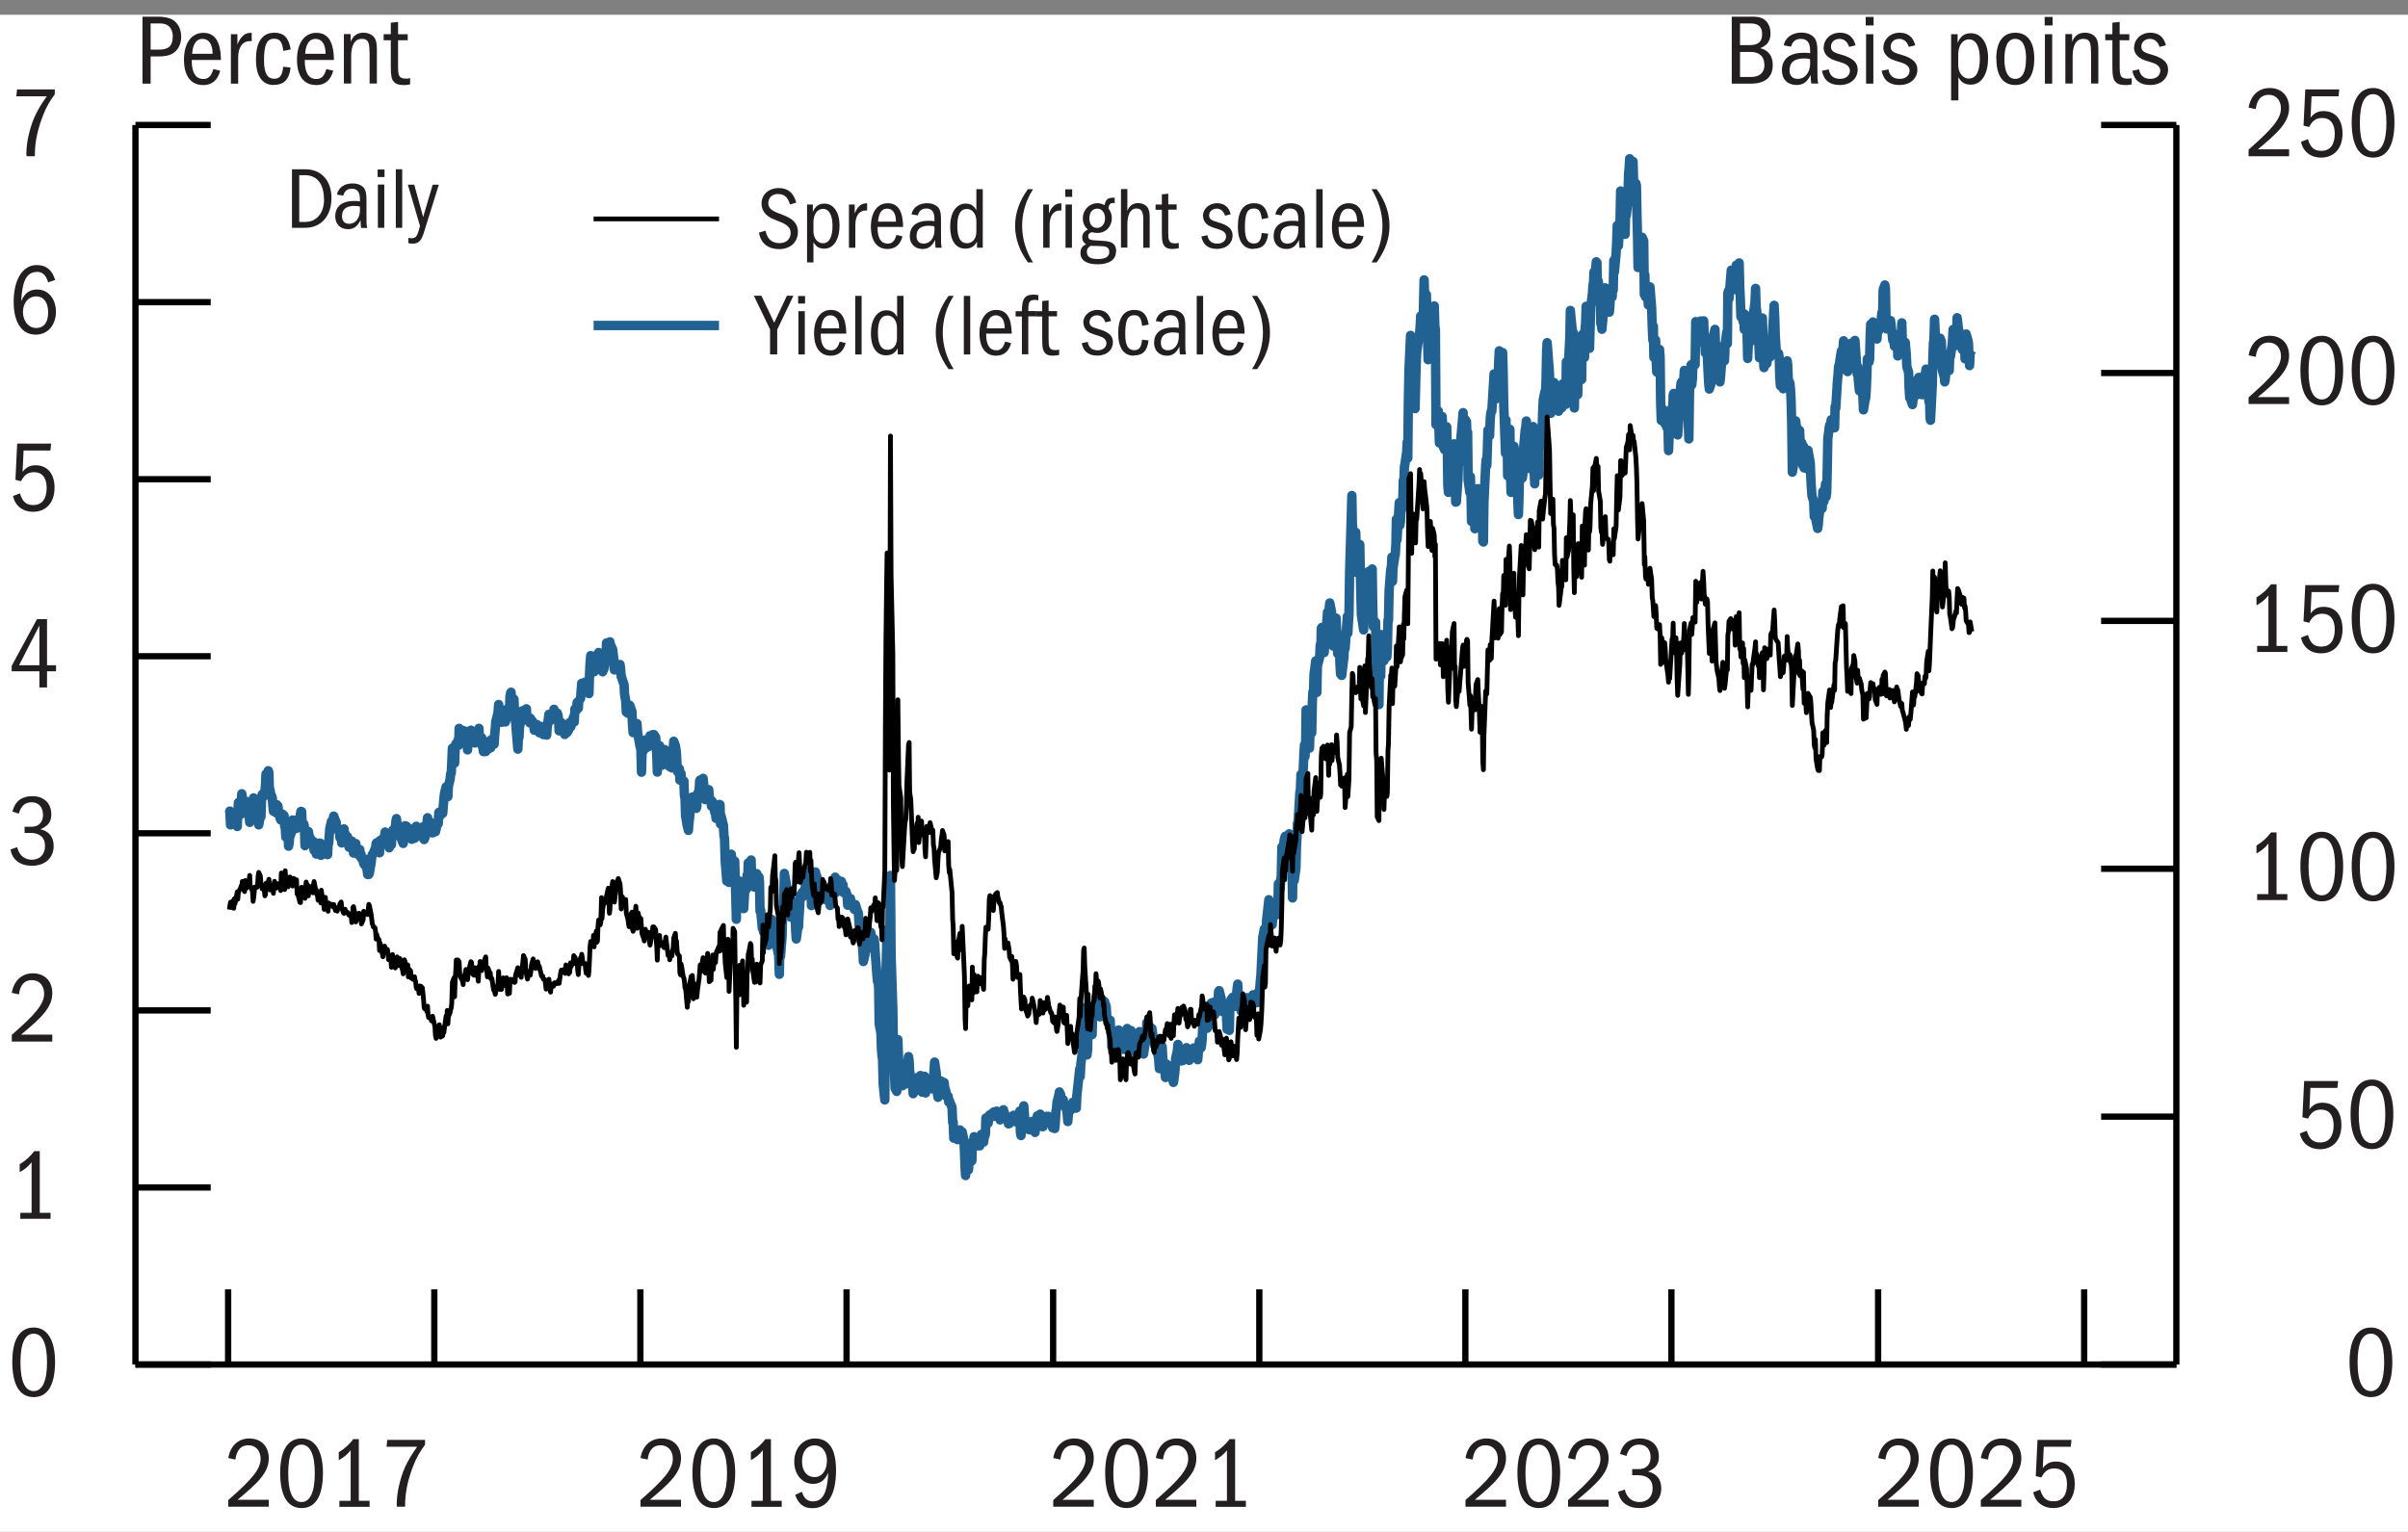 <?xml version="1.0" encoding="UTF-8"?>
<svg id="Layer_1" xmlns="http://www.w3.org/2000/svg" version="1.1" viewBox="0 0 192 122.18">
  <rect x="0" y="0" width="192" height="122.18" fill="#808080" stroke="none"/>
  <!-- Generator: Adobe Illustrator 29.5.1, SVG Export Plug-In . SVG Version: 2.1.0 Build 141)  -->
  <defs>
    <style>
      .st0 {
        stroke: #226293;
        stroke-width: .75px;
      }

      .st0, .st1, .st2 {
        fill: none;
        stroke-linejoin: round;
      }

      .st3 {
        fill: #231f20;
      }

      .st4 {
        fill: #fff;
      }

      .st1 {
        stroke-width: .5px;
      }

      .st1, .st2 {
        stroke: #000;
      }

      .st2 {
        stroke-width: .38px;
      }
    </style>
  </defs>
  <rect class="st4" y="1.18" width="192" height="121"/>
  <polyline class="st0" points="18.29 64.87 18.33 64.69 18.38 65.79 18.42 65.09 18.55 65.48 18.6 65.52 18.64 65.68 18.69 65.7 18.74 65.34 18.92 65.92 18.96 64.86 19.01 64.01 19.05 64.07 19.19 64.96 19.23 64.06 19.28 63.31 19.32 63.58 19.37 63.97 19.5 64.08 19.55 64.33 19.59 63.96 19.64 64.2 19.68 63.93 19.82 64.86 19.86 65.03 19.91 65.59 19.95 64.97 20 64.89 20.13 64.62 20.18 64.22 20.22 63.64 20.27 64.32 20.31 64.59 20.49 64.45 20.54 64.53 20.58 64.91 20.63 65.79 20.76 65.05 20.81 65.14 20.85 63.78 20.9 63.37 20.94 63.33 21.08 63.48 21.12 63.21 21.17 62.6 21.21 61.73 21.26 62 21.39 61.47 21.44 61.61 21.48 63.21 21.53 62.98 21.57 63.28 21.71 63.62 21.75 64.2 21.8 64.7 21.84 64.36 21.89 64.49 22.02 64.83 22.07 64.18 22.11 64.63 22.16 64.28 22.2 64.63 22.34 65.29 22.38 65.39 22.43 65.25 22.47 65.41 22.52 64.93 22.65 65.05 22.7 65.93 22.74 65.89 22.79 66.76 22.97 66.62 23.01 67.49 23.06 67.2 23.11 66.56 23.15 66.64 23.29 66.2 23.33 65.4 23.38 65.64 23.42 65.96 23.46 66.13 23.6 65.69 23.64 66.07 23.69 65.84 23.73 65.36 23.78 65.47 23.91 65.3 23.96 64.89 24 64.71 24.05 64.73 24.09 65.73 24.23 65.73 24.27 65.93 24.32 67.45 24.36 66.96 24.41 66.7 24.54 66.64 24.59 66.32 24.63 66.6 24.68 66.83 24.72 66.8 24.91 67.28 24.95 67.43 25 67.12 25.04 67.82 25.18 67.65 25.22 68.12 25.27 67.77 25.31 67.63 25.36 67.5 25.49 67.24 25.54 67.25 25.58 68.22 25.62 67.64 25.67 67.84 25.8 67.52 25.85 68.12 25.89 67.86 25.94 67.91 25.98 68.01 26.12 68.16 26.16 67.39 26.21 67.23 26.25 66.65 26.3 66.07 26.43 65.5 26.52 65.73 26.57 65.36 26.61 65.09 26.75 65.47 26.8 65.56 26.84 66.14 26.89 65.98 26.93 66.17 27.07 66.32 27.11 66.82 27.16 66.79 27.2 66.77 27.25 67.23 27.38 67.08 27.43 66.11 27.47 66.87 27.52 66.49 27.56 66.78 27.7 66.72 27.74 67.3 27.79 67.14 27.83 67.57 27.88 67.11 28.01 67.34 28.05 67.08 28.1 67.58 28.14 67.71 28.19 68.04 28.32 67.86 28.37 67.28 28.41 67.78 28.46 68.1 28.51 68.07 28.64 68.16 28.69 67.76 28.73 68.33 28.78 68.11 28.82 68.46 28.96 68.62 29 68.88 29.05 68.61 29.09 69.01 29.14 68.53 29.32 69.75 29.36 69.11 29.41 69.74 29.45 69.64 29.59 68.82 29.63 68.43 29.68 68.17 29.72 68.13 29.77 68.05 29.9 67.72 29.95 67.7 29.99 67.27 30.04 67.21 30.08 67.43 30.22 67.99 30.26 68.02 30.31 67.03 30.35 67.23 30.4 66.98 30.53 66.99 30.58 67.07 30.62 67.03 30.67 66.62 30.71 66.36 30.89 66.64 30.94 66.77 30.98 67.08 31.03 67.62 31.16 67.25 31.21 67.37 31.25 66.68 31.3 66.72 31.34 66.19 31.48 66.44 31.52 65.97 31.57 65.52 31.61 65.29 31.66 65.8 31.79 66.61 31.84 66.47 31.88 66.34 31.93 66.62 31.97 66.82 32.11 67.18 32.15 67.27 32.2 66.95 32.24 66.66 32.29 65.86 32.42 65.9 32.47 66.2 32.51 66.59 32.56 66.44 32.6 66.43 32.74 66.12 32.78 66.26 32.83 66.94 32.92 66.72 33.05 66.86 33.1 66.75 33.14 66.43 33.19 65.9 33.23 66.35 33.37 66.2 33.41 66.41 33.46 66.7 33.5 66.21 33.55 66.14 33.68 65.97 33.73 65.95 33.77 66.8 33.82 66.96 33.86 66.85 34 66.49 34.04 65.66 34.09 65.22 34.13 65.4 34.18 65.48 34.36 65.62 34.4 66.28 34.45 66.05 34.49 66.43 34.68 65.95 34.72 66.34 34.77 66.14 34.81 65.85 34.94 65.7 34.99 64.8 35.03 64.77 35.08 65.08 35.12 64.91 35.3 64.87 35.35 64.21 35.39 63.72 35.44 63.3 35.57 62.75 35.62 63.37 35.66 62.87 35.71 63.54 35.75 62.7 35.89 62.16 35.93 61.72 35.98 61.67 36.02 60.84 36.07 59.67 36.2 60.61 36.25 60.86 36.29 59.68 36.34 59.34 36.38 59.53 36.52 59.03 36.57 59.44 36.61 58.09 36.66 58.54 36.7 58.95 36.88 58.85 36.93 58.26 36.97 58.36 37.02 58.98 37.15 59.02 37.19 58.34 37.24 58.86 37.28 59.81 37.33 58.93 37.46 58.44 37.51 58.36 37.55 58.24 37.6 58.62 37.64 58.49 37.78 58.84 37.82 58.99 37.87 59.26 37.91 59.16 37.96 58.9 38.09 58.95 38.14 58.51 38.19 58.09 38.23 59.05 38.28 59.01 38.41 58.84 38.46 59.54 38.5 59.59 38.55 59.95 38.73 59.94 38.77 59.45 38.82 59.5 38.86 59.16 38.91 59.76 39.04 59.67 39.09 59.4 39.13 59.64 39.18 58.99 39.22 59.07 39.35 59.18 39.4 59.35 39.44 58.66 39.49 58.11 39.53 57.54 39.67 57.02 39.71 56.8 39.76 56.19 39.8 56.9 39.85 57.47 39.99 57.61 40.03 57.07 40.08 57.23 40.12 57.43 40.17 57.57 40.3 57.58 40.35 57.12 40.39 56.58 40.44 57.09 40.48 57.25 40.62 56.95 40.66 55.58 40.71 55.28 40.75 55.21 40.8 55.8 40.93 55.83 40.98 55.77 41.02 56.71 41.07 56.98 41.11 57.56 41.29 59.75 41.34 58.72 41.38 58.83 41.43 57.93 41.56 57.41 41.6 57.51 41.65 56.69 41.69 57.12 41.74 56.93 41.88 56.62 41.92 56.84 41.97 56.53 42.01 57.17 42.06 57.32 42.19 57.24 42.24 57.65 42.28 57.28 42.33 57.59 42.37 57.42 42.51 57.59 42.55 57.71 42.6 58.24 42.64 58.09 42.69 58.15 42.82 57.79 42.87 58.17 42.96 58.15 43 58.44 43.14 58.09 43.18 57.94 43.23 58.28 43.27 58.22 43.32 58.59 43.45 58.32 43.5 58.32 43.54 58.24 43.59 58.63 43.63 58.03 43.77 56.97 43.81 57.25 43.86 57.49 43.9 56.99 43.95 57.05 44.08 56.82 44.13 57.03 44.17 56.57 44.22 56.79 44.26 57.25 44.4 57.42 44.44 56.88 44.49 57.04 44.54 57.42 44.58 58.29 44.71 57.91 44.76 57.63 44.8 58.16 44.85 57.93 44.89 57.96 45.03 58.58 45.07 58.29 45.12 58.47 45.16 58.46 45.21 58.43 45.34 58.23 45.39 57.75 45.43 57.62 45.48 57.78 45.52 57.96 45.7 57.27 45.75 57.15 45.79 57.58 45.84 56.55 45.97 56.64 46.02 56.02 46.06 56.36 46.11 56.49 46.15 55.92 46.29 55.72 46.34 55.03 46.38 54.5 46.43 54.65 46.47 54.91 46.6 54.78 46.65 54.4 46.69 55.05 46.74 55.18 46.79 55.21 46.92 55.03 46.96 55.32 47.01 53.68 47.05 52.86 47.1 52.29 47.28 52.71 47.32 52.33 47.37 53.58 47.41 53.32 47.55 52.91 47.59 53.16 47.64 52.77 47.68 52.59 47.73 52.04 47.86 52.17 47.91 52.57 47.96 52.88 48 52.91 48.05 53.58 48.18 53.28 48.23 52.89 48.27 52.32 48.32 52.53 48.36 51.28 48.5 51.27 48.54 51.27 48.59 51.56 48.63 51.19 48.68 51.43 48.85 51.79 48.9 52.24 48.94 52.52 48.99 53.43 49.12 53.41 49.17 53.19 49.21 53.05 49.3 53.12 49.44 53 49.48 53.32 49.53 53.98 49.57 54.02 49.62 54.2 49.76 54.61 49.8 55.38 49.89 55.9 49.94 56.79 50.07 56.89 50.12 56.46 50.16 56.25 50.21 56.25 50.25 56.36 50.39 56.75 50.43 57.81 50.48 58.43 50.52 57.95 50.57 57.88 50.7 58.21 50.79 57.71 50.84 58.44 50.88 58.68 51.02 59.46 51.1 59.76 51.15 61.59 51.19 60.12 51.33 59.76 51.37 59.27 51.42 59.13 51.46 59.01 51.51 59.66 51.65 59.52 51.69 59.56 51.74 59.31 51.78 59.13 51.83 58.68 52.01 59.04 52.05 58.59 52.1 59.15 52.14 58.59 52.28 58.81 52.32 59.48 52.37 60.3 52.41 61.58 52.46 59.95 52.59 59.47 52.64 60.04 52.68 60.18 52.73 60.79 52.77 61.04 52.91 60.66 52.95 60.45 53 59.78 53.04 60.5 53.09 60.29 53.27 61.03 53.31 60.93 53.36 60.4 53.4 61.15 53.54 60.72 53.58 61.25 53.63 60.47 53.67 59.9 53.72 59.12 53.85 59.48 53.9 59.76 53.94 60.19 53.99 61.17 54.03 61.55 54.17 61.32 54.21 62.22 54.26 62.21 54.3 61.69 54.35 62.26 54.48 62.35 54.53 62.3 54.57 63.46 54.62 63.65 54.66 65.05 54.8 65.89 54.84 66.03 54.89 66.23 54.93 65.69 54.98 65.24 55.11 63.88 55.16 64.16 55.2 63.57 55.25 63.87 55.29 64.45 55.43 63.98 55.47 63.96 55.52 64.47 55.56 64.33 55.61 63.3 55.74 63.11 55.79 62.26 55.83 62.21 55.88 62.69 56.06 62.08 56.1 62.44 56.15 63.22 56.2 63.18 56.24 63.78 56.38 63.08 56.42 63.3 56.46 63.51 56.51 62.98 56.55 63.54 56.69 63.92 56.73 64.3 56.78 63.9 56.82 63.98 56.87 64.18 57 64.82 57.05 64.76 57.09 65.27 57.14 64.72 57.18 64.84 57.32 64.3 57.36 64.16 57.41 64.18 57.45 65.72 57.5 65.1 57.68 65.82 57.73 66.7 57.77 66.85 57.82 68.63 57.95 70.27 58 68.98 58.04 68.61 58.09 68.7 58.13 70.38 58.27 68.41 58.31 68.13 58.35 68.61 58.4 69.41 58.45 68.59 58.58 68.68 58.62 70.06 58.67 71.65 58.71 73.32 58.76 70.8 58.9 71.57 58.94 71.96 58.98 70.27 59.03 71.65 59.07 71.27 59.21 70.36 59.25 71.38 59.3 72.47 59.39 70.85 59.53 70.9 59.57 69.8 59.62 70.15 59.66 68.82 59.71 68.98 59.84 69.09 59.89 68.59 59.93 69.99 59.98 70.31 60.02 70.41 60.16 70.76 60.2 70.32 60.25 70.61 60.29 69.99 60.34 69.68 60.47 70.02 60.52 69.95 60.56 70.41 60.6 72.68 60.65 72.59 60.78 74.03 60.83 73.29 60.87 74.3 60.92 73.5 60.96 73.51 61.1 74.52 61.14 73.46 61.19 74.12 61.23 75.32 61.28 75.39 61.42 74.19 61.46 74.27 61.51 73.69 61.55 73.34 61.6 74.29 61.73 73.55 61.78 73.93 61.82 74.9 61.87 74.57 61.91 75.35 62.09 76.21 62.14 77.71 62.18 75.85 62.23 76.28 62.36 74.72 62.41 72.49 62.45 72.6 62.5 71.67 62.54 69.66 62.68 70.42 62.72 70.8 62.77 71.38 62.81 71.67 62.85 71.93 62.99 72.47 63.04 73.15 63.08 71.77 63.13 72.29 63.17 72.43 63.31 72.63 63.35 72.82 63.4 73.17 63.44 74.19 63.49 74.89 63.62 73.93 63.67 73.94 63.71 73.14 63.76 72.36 63.8 71.44 63.98 71.16 64.03 71.51 64.07 71.25 64.12 71.26 64.25 70.45 64.3 70.37 64.34 70.77 64.39 70.79 64.43 70.42 64.57 69.46 64.61 70.07 64.66 70.53 64.7 72.23 64.75 72.02 64.88 71.53 64.93 70.28 64.97 71.11 65.02 69.54 65.06 69.73 65.24 70.19 65.29 70.57 65.33 71.06 65.38 71.06 65.51 71.35 65.56 71.32 65.6 71.64 65.65 71.34 65.69 71.14 65.83 71.41 65.87 71.78 65.92 71.23 66.01 71.3 66.14 70.76 66.19 72.22 66.23 71.2 66.28 70.96 66.32 70.67 66.46 70.7 66.5 70.52 66.55 71.21 66.59 69.96 66.64 71.2 66.77 70.34 66.82 70.73 66.86 70.21 66.91 70.58 66.95 70.54 67.09 70.3 67.13 70.53 67.22 70.57 67.27 71.2 67.4 71.14 67.45 71.1 67.54 71.42 67.59 72.2 67.72 72.19 67.77 72.05 67.81 71.66 67.85 71.85 67.9 72.18 68.03 72.11 68.08 72.41 68.12 72.53 68.17 72.36 68.21 72.15 68.39 72.73 68.44 72.81 68.48 73.4 68.53 74.2 68.66 75.03 68.71 74.49 68.75 75.31 68.8 75.81 68.84 76.69 68.98 76.09 69.02 74.73 69.07 74.25 69.11 74.64 69.16 75.43 69.3 75.62 69.34 75.11 69.39 74.39 69.43 74.36 69.48 74.68 69.66 74.98 69.7 74.89 69.75 75.36 69.79 76.05 69.93 77.9 69.97 78.29 70.02 78.24 70.06 78.81 70.1 81.65 70.24 82.39 70.28 83.64 70.33 84.24 70.37 84.48 70.42 86.48 70.55 87.73 70.6 80.51 70.64 77.74 70.69 75.78 70.73 74.13 70.87 80.51 70.91 80.03 70.96 73.53 71 69.82 71.05 76.18 71.19 80.55 71.23 83.23 71.28 83.97 71.32 85.58 71.37 86.8 71.5 87.05 71.55 84.17 71.59 82.91 71.64 84.3 71.68 85.21 71.82 84.84 71.86 84.99 71.91 85.72 71.95 86.6 72.13 85.06 72.18 85.03 72.22 86.46 72.27 86.1 72.31 85.13 72.44 84.27 72.49 84.62 72.53 85.44 72.58 85.73 72.62 85.95 72.76 86.33 72.81 87.23 72.85 87.11 72.9 87.09 72.94 86.76 73.08 86.47 73.12 86.21 73.17 85.93 73.21 86.75 73.26 86.76 73.39 85.78 73.44 86.18 73.48 86.64 73.53 87.11 73.57 87.03 73.71 85.84 73.75 86.74 73.8 87.17 73.84 86.69 73.89 86.44 74.07 86.34 74.11 86.29 74.16 86.05 74.2 86.75 74.34 86.85 74.38 86.55 74.43 85.95 74.47 85.48 74.52 84.71 74.65 85.57 74.7 86.12 74.74 87.18 74.79 87.52 74.83 86.9 74.97 86.78 75.01 86.38 75.06 86.23 75.1 86.36 75.15 86.35 75.28 86.34 75.33 86.79 75.37 86.86 75.42 87.04 75.46 87.44 75.6 87.44 75.64 87.89 75.69 87.76 75.73 87.89 75.91 88.32 75.96 89.52 76 89.48 76.05 90.78 76.09 90.34 76.23 90.16 76.27 90.63 76.32 90.73 76.36 90.9 76.41 90.24 76.54 90.12 76.59 90.72 76.63 90.88 76.68 90.71 76.72 90.28 76.86 90.95 76.9 91.77 76.95 93.12 76.99 93.76 77.04 92.95 77.17 93.11 77.22 93.31 77.27 92.61 77.31 92.75 77.35 92.53 77.49 92.59 77.53 91.09 77.58 91.11 77.62 90.97 77.67 90.66 77.8 91.02 77.85 91.28 77.89 91.37 77.94 91.39 77.98 91.35 78.12 91.39 78.16 90.99 78.21 90.96 78.25 90.48 78.3 90.71 78.43 91.09 78.48 90.65 78.52 90.62 78.57 90.47 78.61 89.17 78.79 89.58 78.84 89.08 78.88 88.95 78.93 88.91 79.07 88.88 79.11 88.8 79.16 88.75 79.2 89.05 79.25 88.68 79.38 88.72 79.43 88.8 79.47 88.62 79.52 88.75 79.56 89.01 79.69 89.12 79.74 89.32 79.78 88.9 79.83 89.07 79.87 89.03 80.01 88.51 80.05 88.92 80.1 88.78 80.14 88.87 80.19 88.94 80.37 89.41 80.41 89.64 80.46 89.53 80.5 89.6 80.64 89.42 80.68 89.09 80.73 89.07 80.77 89.03 80.82 88.95 80.96 89.16 81 89.37 81.05 89.49 81.09 89.03 81.14 88.91 81.27 88.96 81.32 88.61 81.36 90.3 81.41 90.57 81.45 90.3 81.59 88.48 81.63 88.2 81.72 89.41 81.77 89.53 81.9 89.53 81.94 90.01 81.99 89.59 82.03 90.03 82.08 90.11 82.21 89.74 82.26 89.61 82.3 89.43 82.39 89.98 82.53 90.32 82.58 89.48 82.62 89.42 82.67 89.53 82.71 89 82.85 89.4 82.89 89.51 82.94 88.86 82.98 89.34 83.03 89.84 83.16 89.86 83.21 89.41 83.25 89.46 83.3 89.39 83.34 89.26 83.48 89.03 83.52 89.2 83.57 89.03 83.61 89.35 83.79 89.5 83.84 89.56 83.88 89.7 83.93 89.95 84.1 90.01 84.15 89.47 84.19 88.66 84.24 88.42 84.28 87.91 84.42 87.37 84.47 87.09 84.51 87.44 84.56 87.27 84.6 87.68 84.78 87.71 84.83 88.15 84.87 88.01 84.92 88.24 85.05 88.51 85.1 88.94 85.14 89.45 85.19 88.79 85.23 88.23 85.37 88.54 85.41 88.48 85.46 88.11 85.5 88.05 85.55 87.91 85.68 88.15 85.73 88.2 85.77 88.39 85.82 88.37 85.86 87.39 86.04 85.73 86.09 85.27 86.13 85.86 86.18 84.86 86.31 83.85 86.36 83.75 86.4 82.92 86.45 80.37 86.49 82 86.63 83.02 86.67 84.14 86.72 83.74 86.76 81.97 86.81 82.25 86.94 82 86.99 82.29 87.04 82.43 87.08 82.52 87.12 80.99 87.26 81.07 87.3 80.75 87.35 80.98 87.39 79.55 87.44 79.27 87.57 79.83 87.62 80.64 87.66 80.96 87.71 81.1 87.75 80.34 87.89 79.88 87.93 79.79 87.98 79.82 88.02 80.27 88.07 79.89 88.2 80.27 88.25 81.11 88.29 81.25 88.34 81.59 88.38 81.39 88.52 81.37 88.56 82.37 88.61 82.14 88.65 83.48 88.7 82.91 88.84 82.52 88.88 83 88.93 83.33 88.97 83.37 89.02 83.03 89.15 82.7 89.19 82.15 89.24 82.42 89.29 82.45 89.33 83 89.46 83.07 89.51 83.09 89.55 83.25 89.6 83.61 89.64 83.71 89.78 83.56 89.82 82.97 89.87 82.03 89.91 82.31 89.96 82.64 90.09 82.59 90.14 82.83 90.18 82.19 90.23 82.76 90.27 82.68 90.41 83.23 90.45 83.9 90.5 83.75 90.55 82.97 90.59 83.21 90.77 82.92 90.82 82.99 90.86 82.28 90.91 83.13 91.04 82.9 91.09 83.24 91.13 83.7 91.18 84.07 91.22 83.79 91.35 82.97 91.4 82.87 91.44 81.56 91.49 81.93 91.54 82.44 91.67 81.86 91.71 82.38 91.76 82.49 91.8 82.63 91.85 82.03 91.98 83.01 92.03 83.13 92.07 83.37 92.12 82.87 92.16 83.55 92.35 84.22 92.39 84.53 92.44 85.23 92.48 84.23 92.62 84.14 92.66 83.46 92.71 84.32 92.75 84.82 92.8 84.77 92.93 85.94 92.98 85.83 93.02 84.87 93.07 85.14 93.11 85.06 93.25 85.21 93.29 85.41 93.34 85.16 93.38 85.35 93.43 85.61 93.56 86.33 93.6 86.12 93.65 85.73 93.69 85.35 93.74 84.4 93.87 83.86 93.92 83.3 93.96 83.7 94.01 83.64 94.05 84.28 94.19 84.62 94.24 84.32 94.28 84.22 94.33 84.58 94.37 84.07 94.51 84.44 94.55 84.23 94.6 83.56 94.64 83.67 94.69 84.39 94.82 84.57 94.87 84.34 94.91 83.96 94.96 84.1 95 84.08 95.18 83.58 95.23 83.94 95.27 84.27 95.32 83.8 95.45 84 95.5 84.52 95.54 84.06 95.59 83.48 95.63 83.04 95.77 83.57 95.81 83.34 95.85 82.94 95.9 81.82 95.95 81.48 96.08 81.19 96.13 80.5 96.17 80.52 96.22 80.92 96.26 82.01 96.4 81.78 96.44 80.91 96.49 80.86 96.53 80.41 96.58 80 96.76 79.94 96.8 80.21 96.85 80.95 96.89 80.11 97.03 79.94 97.07 79.73 97.12 79.8 97.16 79.09 97.21 79.01 97.34 79.53 97.39 79.75 97.43 80.67 97.48 80.15 97.52 80.32 97.66 80.38 97.7 80.55 97.75 80.31 97.79 80.96 97.84 82.09 97.97 81.51 98.02 82.18 98.06 80.31 98.15 79.73 98.29 79.54 98.33 79.57 98.38 79.77 98.42 79.96 98.47 80.27 98.6 79.24 98.65 78.76 98.69 78.49 98.78 80.32 98.92 80.16 98.96 80.64 99.01 80.44 99.05 79.85 99.1 80.76 99.23 79.82 99.28 79.66 99.32 79.6 99.37 79.62 99.41 79.57 99.55 80.08 99.59 79.96 99.64 79.73 99.68 80.28 99.73 80.22 99.86 80.16 99.91 79.34 99.95 79.61 100 79.51 100.18 79.64 100.22 79.97 100.27 79.31 100.32 79.14 100.36 79.93 100.5 78.12 100.54 77.75 100.59 76.68 100.63 75.91 100.68 74.78 100.81 74.09 100.85 75.06 100.9 75.1 100.94 74.63 100.99 73.41 101.17 71.76 101.21 72.53 101.26 72.5 101.3 73.07 101.44 73.75 101.48 73.18 101.53 72.12 101.57 72.27 101.62 72.75 101.75 72.98 101.8 72.57 101.84 72.93 101.89 72.28 101.93 70.49 102.07 70.89 102.12 70.12 102.16 69.88 102.21 67.55 102.25 68.21 102.39 67.01 102.43 66.85 102.48 66.7 102.52 67.78 102.57 67.93 102.75 67.22 102.79 66.5 102.84 66.91 102.88 67.3 103.02 69.5 103.06 71.62 103.1 68.37 103.15 68.86 103.19 70.24 103.33 69.25 103.37 67.58 103.42 66.7 103.46 65.62 103.51 65.5 103.64 63.24 103.69 62.95 103.73 61.77 103.78 62.58 103.82 63.43 103.96 60.27 104.01 59.41 104.05 60.35 104.1 59.73 104.14 56.62 104.28 56.69 104.32 58.32 104.37 59.32 104.41 59.67 104.46 58.23 104.59 58.45 104.64 55.98 104.68 55.18 104.73 55.33 104.77 53.81 104.91 52.71 104.95 54.79 105 55.23 105.04 53.12 105.22 52.43 105.27 51.43 105.31 52.19 105.35 50.12 105.4 50.04 105.53 51.32 105.58 52.05 105.62 51.54 105.67 51.25 105.72 50.55 105.85 48.82 105.9 49.29 105.94 50.67 105.99 48.43 106.03 48.09 106.17 48.81 106.21 49.96 106.26 50.39 106.3 51.53 106.35 50.16 106.48 51.08 106.53 49.3 106.57 50.09 106.62 51.03 106.66 52.13 106.8 51.22 106.84 52.98 106.89 53.77 106.93 53.73 106.98 53.87 107.16 52.38 107.2 50.6 107.25 51.73 107.43 49.16 107.47 50.5 107.52 49.57 107.56 49.01 107.61 45.64 107.74 41.3 107.79 39.52 107.83 41.77 107.88 42.38 107.92 43.03 108.1 42.46 108.15 44.49 108.19 45.67 108.24 44.98 108.37 44.18 108.42 43.43 108.46 45.39 108.51 47.57 108.55 49.05 108.73 50.24 108.78 47.51 108.82 46.14 108.87 46.34 109 46.53 109.05 46.56 109.09 46.83 109.14 45.57 109.18 46.57 109.32 46.99 109.36 46.13 109.41 45.38 109.45 48.08 109.5 49.97 109.63 49.79 109.68 49.62 109.72 51.86 109.77 53.71 109.81 55.31 109.95 56.2 109.99 52.08 110.04 52.77 110.09 53.92 110.13 50.61 110.27 52.06 110.31 51.45 110.35 52.7 110.4 51.13 110.44 51.53 110.58 52.4 110.62 51.8 110.67 49.47 110.71 49.49 110.76 47.09 110.89 45.41 110.94 45.23 110.98 44.44 111.03 46.37 111.07 45.33 111.21 44.39 111.25 44.23 111.3 43.45 111.34 41.41 111.39 43.05 111.57 40.09 111.61 41.9 111.66 41.65 111.7 40.85 111.84 40.32 111.89 38.32 111.93 38.67 111.98 37.24 112.02 37.03 112.16 36.07 112.2 35.26 112.25 36.54 112.29 32.38 112.34 29.57 112.47 26.75 112.52 27.14 112.56 31.78 112.6 30.33 112.65 28.89 112.78 31.61 112.83 32.59 112.87 30.91 112.92 28.98 112.96 28.06 113.14 26.78 113.19 26.64 113.23 26.09 113.28 25.2 113.41 25.85 113.46 26.41 113.5 24.44 113.55 22.32 113.59 23.51 113.73 23.49 113.78 25.52 113.82 26.92 113.87 28.69 113.91 27.41 114.05 25.71 114.09 26.18 114.14 26.26 114.18 25.62 114.23 24.99 114.36 24.4 114.41 26.15 114.45 26.23 114.5 33.87 114.68 32.78 114.72 33.73 114.77 35.33 114.81 34.31 114.85 33.76 114.99 33.22 115.03 34.08 115.08 35.64 115.17 35.85 115.3 35.24 115.35 34.04 115.4 35.79 115.44 38.7 115.49 39.27 115.62 36.59 115.67 37.28 115.71 39.14 115.76 37.61 115.8 36.27 115.94 35.4 115.98 38.41 116.03 38.6 116.07 40.05 116.12 40.03 116.25 38.24 116.3 36.71 116.34 36.98 116.39 36.75 116.43 35.53 116.61 33.5 116.66 32.91 116.7 34.08 116.75 33.37 116.93 33.62 116.97 34.93 117.02 34.48 117.06 38.28 117.2 39.28 117.24 38.02 117.29 39.44 117.33 41.59 117.38 40.12 117.56 39.49 117.6 42.17 117.65 41.24 117.69 39.75 117.83 38.97 117.87 39.96 117.92 40.56 117.96 40.38 118.01 40.41 118.14 39.03 118.19 40.09 118.23 43.16 118.28 43.23 118.32 40.09 118.46 37.11 118.5 36.66 118.55 37.12 118.59 35.9 118.64 34.31 118.77 34.76 118.82 33.46 118.86 32.99 118.91 32.79 118.95 32.79 119.13 29.82 119.18 30.94 119.22 31.85 119.27 30.04 119.4 30.82 119.45 30.95 119.49 29.03 119.54 27.98 119.58 29.93 119.72 29.71 119.76 28.84 119.81 28.12 119.85 29.52 119.9 32.27 120.04 36.15 120.08 33.5 120.12 36.1 120.17 34.48 120.21 37.94 120.35 35.87 120.39 34.24 120.44 37.76 120.48 39.27 120.53 39.17 120.66 37 120.71 35.59 120.75 35.92 120.8 36.38 120.84 37.55 120.98 38.44 121.02 39.95 121.07 41.04 121.11 39.88 121.16 37.75 121.29 36.57 121.34 36.61 121.38 38.13 121.43 37.76 121.47 35.88 121.61 34.3 121.66 34.07 121.7 33.58 121.75 34.9 121.79 34.9 121.93 35.89 121.97 37.38 122.02 36.13 122.06 34.92 122.1 35.72 122.24 34.02 122.29 36.64 122.33 37.75 122.37 38.59 122.42 37.02 122.55 35.59 122.6 35.12 122.64 37.24 122.69 37.89 122.73 35.72 122.87 35.09 122.91 34.38 122.96 34.25 123 32.92 123.05 31.88 123.18 31.25 123.23 31.34 123.27 30.37 123.32 27.98 123.36 27.33 123.55 29.83 123.59 31.58 123.64 32.97 123.68 31.29 123.82 31.15 123.86 31.59 123.91 30.51 123.95 32.08 124 31.89 124.13 32.25 124.18 30.76 124.22 30.82 124.27 32.8 124.31 32.41 124.49 32.32 124.53 32.52 124.58 30.63 124.62 31.64 124.76 31.91 124.8 31.17 124.85 32.25 124.89 28.86 124.94 29.77 125.07 28.79 125.17 26.92 125.21 24.76 125.26 25.33 125.39 26.64 125.44 26.51 125.48 30.14 125.53 32.54 125.57 30.52 125.71 31.1 125.75 31.16 125.8 31.47 125.84 29.46 125.89 29.74 126.02 29.57 126.07 28.62 126.11 30.27 126.16 26.69 126.2 28.28 126.34 28.51 126.38 26.31 126.43 25.76 126.47 24.43 126.52 27.14 126.65 27.38 126.69 27.57 126.74 27.78 126.78 26.39 126.83 24.51 126.97 23.43 127.01 22.78 127.06 22.51 127.1 21.68 127.15 22.26 127.28 20.88 127.33 20.94 127.37 23.24 127.42 22.38 127.46 22.59 127.6 23.65 127.64 25.82 127.69 25.88 127.73 26.26 127.78 25.66 127.96 23.85 128 22.96 128.05 24.15 128.09 24.22 128.23 23.96 128.27 24.12 128.32 24.9 128.36 24.45 128.41 23.47 128.54 23.69 128.59 22.93 128.63 23.13 128.68 20.77 128.72 21.69 128.86 20.2 128.9 19.39 128.95 17.98 128.99 19.27 129.04 19.6 129.17 17.66 129.22 15.23 129.26 16.36 129.31 17.07 129.35 16.21 129.53 17.83 129.58 18.69 129.62 16.83 129.67 17.18 129.8 15.96 129.85 13.92 129.9 13.34 129.94 12.66 129.98 12.95 130.12 14.11 130.16 14.41 130.21 12.88 130.25 14.38 130.3 14.75 130.43 14.62 130.48 14.8 130.52 17.08 130.57 18.99 130.61 21.34 130.75 19.4 130.79 20.49 130.84 21.01 130.88 19.3 130.93 18.92 131.06 19.21 131.11 23.49 131.15 21.92 131.2 23.67 131.24 23.68 131.38 23.71 131.43 24.32 131.47 24.03 131.56 22.88 131.69 24.54 131.74 26.05 131.79 27.13 131.83 26.02 131.87 28.5 132.01 27.12 132.05 28.67 132.1 29.67 132.15 29.62 132.19 28.02 132.32 27.87 132.37 28.53 132.41 32.12 132.46 33.53 132.5 32.91 132.64 32.68 132.68 33.26 132.73 33.76 132.77 33.6 132.82 33.89 133 34.28 133.04 35.94 133.09 34.7 133.13 34.78 133.32 32.52 133.36 33.12 133.41 31.5 133.45 31.38 133.59 32.23 133.63 31.71 133.68 31.78 133.72 33.62 133.77 34.69 133.94 32.23 133.99 30.94 134.04 30.57 134.08 30.46 134.21 30.85 134.26 30.18 134.3 29.54 134.35 30.92 134.4 30.59 134.53 31.45 134.57 32.01 134.62 33.96 134.66 35.01 134.71 31.28 134.84 29.1 134.89 30.7 134.94 30.25 134.98 29.16 135.03 28.95 135.16 29.08 135.21 25.65 135.25 26.5 135.3 27.38 135.34 25.93 135.52 26.67 135.57 25.69 135.61 25.6 135.66 26.72 135.79 25.72 135.84 25.59 135.88 26.66 135.93 26.89 135.97 28.14 136.1 27.5 136.15 28.78 136.19 29.62 136.24 30.54 136.29 31.03 136.42 30.62 136.46 29.68 136.51 29.62 136.55 27.41 136.6 26.86 136.74 26.27 136.78 27.42 136.83 28.64 136.87 28.71 136.92 29.62 137.05 29.39 137.1 29.79 137.14 30.46 137.19 30 137.37 27.61 137.41 27.69 137.46 27.82 137.5 28.77 137.55 27.53 137.68 26.49 137.73 27.4 137.77 23.37 137.82 23.19 137.86 23.83 138 22.05 138.04 21.55 138.09 22.84 138.13 21.82 138.18 22.12 138.31 22.28 138.35 23.09 138.4 22.32 138.44 21.15 138.49 22 138.63 22.57 138.67 20.97 138.72 22.99 138.76 23.7 138.81 25.27 138.94 24.94 138.99 25.66 139.03 25.03 139.08 26.28 139.12 25.07 139.26 25.59 139.3 26.53 139.35 28.59 139.39 27.68 139.44 26.71 139.57 26.59 139.62 27.21 139.66 26.41 139.71 25.41 139.75 25.42 139.93 24.16 139.98 23 140.02 24.44 140.07 24.82 140.2 26.59 140.25 27.58 140.29 28.54 140.34 28.37 140.38 25.99 140.52 25.36 140.56 26.51 140.61 28.67 140.65 29.32 140.7 28.96 140.83 27.98 140.88 28.99 140.97 28.37 141.01 28.42 141.15 28.46 141.19 28.16 141.24 26.98 141.28 27.39 141.33 26.61 141.46 24.35 141.51 25.41 141.55 26.76 141.64 28.18 141.78 28.18 141.82 28.2 141.87 28.62 141.91 30.13 141.96 30.77 142.09 30 142.14 30.57 142.18 31.01 142.23 30.24 142.27 29.27 142.41 29.12 142.45 29.45 142.5 28.78 142.54 29.1 142.59 30.28 142.72 30.57 142.77 31.09 142.81 31.9 142.86 33.78 142.91 37.66 143.04 36.91 143.09 35.12 143.13 33.93 143.18 33.57 143.22 33.95 143.35 34.29 143.4 35.34 143.44 36.2 143.49 34.33 143.53 35.12 143.67 35.34 143.71 36.25 143.76 37.14 143.8 35.59 143.85 37.32 143.98 37.15 144.03 37.37 144.07 37.16 144.12 36.85 144.16 35.91 144.34 36.93 144.39 38.23 144.43 38.92 144.48 39.57 144.61 39.99 144.66 41.2 144.71 41.14 144.75 40.54 144.8 41.52 144.93 42.15 144.98 41.84 145.02 41.28 145.07 40.93 145.11 40.6 145.25 40.26 145.29 40.55 145.34 39.21 145.38 39.2 145.43 40 145.56 38.59 145.6 39.63 145.65 39.28 145.69 37.59 145.74 34.97 145.88 33.91 145.92 34.26 145.96 33.84 146.01 33.48 146.05 33.76 146.23 33.76 146.28 34.12 146.32 32.43 146.37 32.57 146.51 30.32 146.55 29.94 146.6 29.21 146.64 29.64 146.69 28.84 146.82 28 146.87 28.27 146.91 28.26 146.96 27.69 147 27.18 147.14 27.85 147.18 28.78 147.23 27.6 147.27 29.34 147.32 29.64 147.5 27.42 147.54 27.64 147.59 27.93 147.63 27.36 147.77 27.44 147.81 27.62 147.85 27.34 147.9 27.15 147.94 27.67 148.08 29.83 148.12 29.25 148.17 30.32 148.26 31.17 148.4 31.05 148.44 30.7 148.49 31.38 148.53 31.53 148.58 32.69 148.71 31.91 148.76 31.74 148.8 31.17 148.85 30 148.89 28.63 149.03 28.86 149.07 28.66 149.12 26.72 149.16 25.86 149.21 26.73 149.34 25.68 149.39 25.89 149.48 26.03 149.52 25.85 149.66 27.04 149.7 26.37 149.79 26.4 149.84 25.92 149.97 25.91 150.02 25.24 150.06 24.91 150.11 25.19 150.15 23.11 150.29 22.73 150.33 22.97 150.38 25.23 150.42 26.23 150.47 25.99 150.65 26.26 150.69 26.08 150.74 25.57 150.78 25.86 150.92 27.14 150.96 27.05 151.01 27.04 151.05 27.61 151.1 26.68 151.23 26.76 151.28 27.3 151.32 28.39 151.37 28.1 151.41 27.52 151.55 27.6 151.59 27.08 151.64 25.75 151.68 27.28 151.73 28.11 151.91 27.3 151.95 27.72 152 28.32 152.04 29.25 152.18 29.69 152.22 30.93 152.27 31.73 152.31 31.28 152.36 31.9 152.49 32.27 152.54 31.85 152.58 31.02 152.63 30.75 152.68 30.42 152.81 31.51 152.85 30.47 152.9 30.26 152.94 30.66 152.99 30.1 153.12 30.21 153.17 30.52 153.21 31.25 153.26 31.48 153.3 31.16 153.44 29.92 153.48 30.06 153.53 29.76 153.57 29.44 153.62 30.56 153.75 30.68 153.8 32.02 153.84 31.34 153.89 33.32 153.93 33.52 154.07 30.68 154.11 28.75 154.16 27.34 154.2 27.14 154.25 25.46 154.38 27.94 154.43 28.57 154.48 29.07 154.52 28.39 154.7 26.98 154.75 27.16 154.79 27.22 154.84 28.8 154.88 29.56 155.02 30.05 155.06 30.46 155.1 30.28 155.15 29.67 155.19 28.61 155.33 28.26 155.37 28.9 155.42 29.55 155.46 28.36 155.51 28.44 155.64 27.57 155.69 27.04 155.73 26.28 155.78 27.37 155.82 27.61 155.96 27.13 156 27.05 156.05 25.34 156.09 25.65 156.14 26.1 156.32 27.15 156.37 26.98 156.41 27.65 156.46 27.87 156.59 27.19 156.64 27.26 156.68 28.62 156.73 28.14 156.77 26.64 156.91 27.14 156.95 27.34 157 28.46 157.04 29.16 157.09 28.15 157.22 27.93"/>
  <polyline class="st2" points="18.29 72.55 18.33 72.23 18.38 71.96 18.42 72.17 18.55 71.86 18.6 71.98 18.64 72.44 18.69 71.68 18.74 72.07 18.92 71.13 18.96 71.72 19.01 71.11 19.05 71.07 19.19 70.81 19.23 70.66 19.28 70.75 19.32 70.3 19.37 70.8 19.5 71.11 19.55 70.23 19.59 70.39 19.64 70.85 19.68 70.5 19.82 70.32 19.86 70.22 19.91 69.82 19.95 70.65 20 70.8 20.13 71.06 20.18 71.89 20.22 71.65 20.27 71.2 20.31 70.75 20.49 70.77 20.54 70.59 20.58 69.89 20.63 69.58 20.76 69.87 20.81 70.52 20.85 70.68 20.9 70.89 20.94 70.59 21.08 71.02 21.12 71.45 21.17 71.33 21.21 70.45 21.26 70.44 21.39 70.34 21.44 70.13 21.48 70.66 21.53 70.98 21.57 70.86 21.71 70.63 21.75 70.65 21.8 71.25 21.84 70.5 21.89 70.29 22.02 70.84 22.07 70.62 22.11 70.48 22.16 70.68 22.2 70.68 22.34 70.56 22.38 71.03 22.43 69.63 22.47 70.48 22.52 70.91 22.65 70.86 22.7 70.95 22.74 69.45 22.79 70.3 22.97 70.73 23.01 69.98 23.06 70.35 23.11 69.95 23.15 69.97 23.29 70.34 23.33 70.67 23.38 70.16 23.42 70.06 23.46 70.32 23.6 70.48 23.64 70.17 23.69 71.3 23.73 70.96 23.78 71.44 23.91 71.96 23.96 71.99 24 71.3 24.05 70.76 24.09 70.78 24.23 71.18 24.27 71.55 24.32 71.65 24.36 70.86 24.41 70.35 24.54 70.78 24.59 71.45 24.63 70.66 24.68 70.9 24.72 71.01 24.91 70.99 24.95 71.21 25 70.54 25.04 70.31 25.18 71.03 25.22 70.98 25.27 71.37 25.31 71.37 25.36 71.8 25.49 71.26 25.54 71.5 25.58 72.02 25.62 71 25.67 71.37 25.8 72.06 25.85 72.53 25.89 72.02 25.94 71.57 25.98 72.04 26.12 72.26 26.16 72.68 26.21 72.02 26.25 72.18 26.3 72.14 26.43 72.12 26.52 72.19 26.57 72.34 26.61 72.14 26.75 72.62 26.8 72.48 26.84 72.53 26.89 72.67 26.93 72.42 27.07 72.25 27.11 72.06 27.16 72.18 27.2 71.94 27.25 72.41 27.38 72.8 27.43 72.85 27.47 72.79 27.52 72.52 27.56 72.74 27.7 72.76 27.74 72.82 27.79 72.95 27.83 72.99 27.88 72.89 28.01 73.13 28.05 73.58 28.1 73.4 28.14 72.38 28.19 72.31 28.32 73 28.37 73.53 28.41 73.37 28.46 72.87 28.51 73 28.64 72.84 28.69 73.32 28.73 73.12 28.78 73.31 28.82 73.69 28.96 73.35 29 72.68 29.05 72.73 29.09 72.87 29.14 72.88 29.32 72.94 29.36 72.55 29.41 72.13 29.45 72.23 29.59 72.91 29.63 73.21 29.68 73.67 29.72 73.75 29.77 73.93 29.9 74 29.95 74.33 29.99 74.9 30.04 74.53 30.08 74.74 30.22 74.95 30.26 75.81 30.31 75.22 30.35 75.39 30.4 75.66 30.53 76.31 30.58 75.94 30.62 75.82 30.67 75.46 30.71 75.73 30.89 75.72 30.94 76.08 30.98 76.54 31.03 76.29 31.16 76.43 31.21 77.15 31.25 76.43 31.3 76.13 31.34 76.82 31.48 76.93 31.52 77.2 31.57 76.52 31.61 76.48 31.66 76.32 31.79 77.01 31.84 77.02 31.88 76.45 31.93 76.66 31.97 76.82 32.11 77.43 32.15 77.67 32.2 77.16 32.24 76.55 32.29 76.68 32.42 77.2 32.47 77.25 32.51 76.96 32.56 77.92 32.6 77.28 32.74 77.44 32.78 78.01 32.83 77.93 32.92 78.11 33.05 77.9 33.1 78.19 33.14 78.28 33.19 78.77 33.23 78.86 33.37 78.83 33.41 79.23 33.46 78.64 33.5 78.67 33.55 78.66 33.68 78.79 33.73 79.3 33.77 79.71 33.82 80.38 33.86 80.46 34 80.44 34.04 80.69 34.09 80.25 34.13 80.95 34.18 81.16 34.36 81.17 34.4 81.42 34.45 81.19 34.49 81.05 34.68 81.9 34.72 82.57 34.77 82.82 34.81 82.59 34.94 82.55 34.99 82.02 35.03 81.73 35.08 82.43 35.12 82.72 35.3 82.61 35.35 81.95 35.39 82.36 35.44 81.97 35.57 81.03 35.62 81.59 35.66 80.59 35.71 81.66 35.75 81.09 35.89 80.76 35.93 80.52 35.98 80.39 36.02 80.02 36.07 78.34 36.2 77.99 36.25 79.5 36.29 78.18 36.34 77.4 36.38 76.57 36.52 76.57 36.57 76.7 36.61 76.7 36.66 77.74 36.7 77.91 36.88 78.23 36.93 78.53 36.97 77.85 37.02 77.98 37.15 77.32 37.19 77.58 37.24 78.03 37.28 78.14 37.33 77.66 37.46 77.06 37.51 76.84 37.55 76.7 37.6 76.77 37.64 77.62 37.78 77.78 37.82 77.23 37.87 77.18 37.91 77.31 37.96 77.77 38.09 77.9 38.14 78.26 38.19 77.08 38.23 77.41 38.28 76.69 38.41 77.41 38.46 76.8 38.5 76.95 38.55 76.76 38.73 76.32 38.77 77.14 38.82 77.45 38.86 77.91 38.91 77.21 39.04 77.55 39.09 77.59 39.13 78.05 39.18 78.02 39.22 78.04 39.35 78.93 39.4 79.02 39.44 79.07 39.49 79.31 39.53 79.1 39.67 78.63 39.71 78.41 39.76 77.48 39.8 78.5 39.85 78.91 39.99 78.91 40.03 78.36 40.08 78.42 40.12 77.99 40.17 78.59 40.3 78.61 40.35 78.34 40.39 77.98 40.44 78.62 40.48 79.28 40.62 79.22 40.66 78.36 40.71 78.1 40.75 78.29 40.8 78.2 40.93 78.27 40.98 78.09 41.02 78.36 41.07 78.32 41.11 77.77 41.29 77.18 41.34 77.46 41.38 77.76 41.43 77.61 41.56 77.95 41.6 77.43 41.65 77.11 41.69 76.73 41.74 76.21 41.88 76.52 41.92 77.33 41.97 77.67 42.01 77.87 42.06 78.09 42.19 77.47 42.24 77.43 42.28 77.78 42.33 77.44 42.37 76.99 42.51 76.48 42.55 76.99 42.6 76.7 42.64 76.88 42.69 77.24 42.82 77.03 42.87 76.71 42.96 77.24 43 77.07 43.14 77.68 43.18 77.85 43.23 77.83 43.27 77.84 43.32 78.09 43.45 78.13 43.5 78.51 43.54 78.89 43.59 78.59 43.63 78.49 43.77 78.1 43.81 78.67 43.86 78.95 43.9 79.13 43.95 78.53 44.08 78.47 44.13 78.66 44.17 78.57 44.22 78.38 44.26 78.48 44.4 78.36 44.44 78.45 44.49 78.28 44.54 78.18 44.58 78.43 44.71 77.56 44.76 77.37 44.8 77.48 44.85 77.41 44.89 77.52 45.03 77.27 45.07 77.64 45.12 76.96 45.16 77.32 45.21 77.23 45.34 77.67 45.39 77.51 45.43 77.55 45.48 76.8 45.52 77.12 45.7 76.75 45.75 76.22 45.79 76.84 45.84 76.34 45.97 76.77 46.02 76.63 46.06 77.38 46.11 77.73 46.15 77.12 46.29 76.38 46.34 76.62 46.38 76.11 46.43 76.35 46.47 76.86 46.6 76.89 46.65 76.84 46.69 77.27 46.74 77.62 46.79 77.11 46.92 77.8 46.96 77.42 47.01 76.39 47.05 75.49 47.1 75.09 47.28 75.46 47.32 74.6 47.37 75.52 47.41 74.98 47.55 74.25 47.59 75.15 47.64 75.05 47.68 73.93 47.73 73.38 47.86 73.76 47.91 73.5 47.96 71.59 48 73.27 48.05 72.56 48.18 71.72 48.23 72.02 48.27 71.79 48.32 71.8 48.36 71.47 48.5 70.84 48.54 71.63 48.59 72.84 48.63 72.59 48.68 71.49 48.85 70.31 48.9 70.4 48.94 70.76 48.99 71.95 49.12 70.9 49.17 70.46 49.21 70.3 49.3 70.07 49.44 70.52 49.48 71.04 49.53 72.5 49.57 71.61 49.62 71.52 49.76 71.89 49.8 71.87 49.89 71.74 49.94 72.85 50.07 73.33 50.12 73.71 50.16 73.91 50.21 73.52 50.25 73.02 50.39 72.75 50.43 74.12 50.48 74.28 50.52 73.93 50.57 73.53 50.7 72.28 50.79 74.04 50.84 73.91 50.88 72.81 51.02 73.39 51.1 73.26 51.15 74.02 51.19 74.47 51.33 74.84 51.37 75.05 51.42 74.65 51.46 74.11 51.51 74.55 51.65 74.35 51.69 74.68 51.74 74.36 51.78 75.05 51.83 75.38 52.01 74.4 52.05 73.93 52.1 73.92 52.14 73.93 52.28 74.14 52.32 74.86 52.37 75.57 52.41 76.58 52.46 74.97 52.59 74.61 52.64 75.42 52.68 75.41 52.73 75.35 52.77 75.25 52.91 75.16 52.95 75.58 53 75.11 53.04 75.12 53.09 74.74 53.27 76.21 53.31 75.93 53.36 76.03 53.4 76.55 53.54 75.95 53.58 76.24 53.63 75.84 53.67 75.63 53.72 74.81 53.85 74.44 53.9 75.23 53.94 75.05 53.99 75.82 54.03 76.09 54.17 76.25 54.21 77.58 54.26 77.75 54.3 76.88 54.35 77.1 54.48 77.93 54.53 77.99 54.57 78.26 54.62 78.8 54.66 78.77 54.8 80.34 54.84 79.73 54.89 79.89 54.93 78.79 54.98 78.5 55.11 77.87 55.16 77.87 55.2 77.8 55.25 78.43 55.29 79.66 55.43 79.12 55.47 78.49 55.52 78.73 55.56 79.53 55.61 79 55.74 78.07 55.79 77.5 55.83 76.96 55.88 77.5 56.06 76.38 56.1 76.42 56.15 77.01 56.2 77.29 56.24 77.61 56.38 76.8 56.42 76.04 56.46 77.43 56.51 77.12 56.55 78.3 56.69 78.19 56.73 77.08 56.78 77.34 56.82 76.17 56.87 77.32 57 76.14 57.05 76.77 57.09 76.21 57.14 75.88 57.18 75.82 57.32 75.49 57.36 75.87 57.41 74.35 57.45 75.52 57.5 74.16 57.68 73.81 57.73 75.88 57.77 75.32 57.82 76.75 57.95 77.97 58 76.52 58.04 74.91 58.09 75.55 58.13 79.07 58.27 75.93 58.31 75.34 58.35 75.5 58.4 76.34 58.45 74.04 58.58 74.3 58.62 77.19 58.67 79.85 58.71 83.53 58.76 78.87 58.9 79.04 58.94 79.35 58.98 76.98 59.03 79.26 59.07 77.98 59.21 76.64 59.25 77.72 59.3 80.18 59.39 79.19 59.53 79.93 59.57 77.65 59.62 77.43 59.66 76.1 59.71 75.94 59.84 75.25 59.89 75.42 59.93 76.98 59.98 76.49 60.02 77.37 60.16 78.35 60.2 78.3 60.25 78.33 60.29 77.77 60.34 76.9 60.47 77.27 60.52 77.05 60.56 77.57 60.6 78.4 60.65 76.95 60.78 76.65 60.83 73.78 60.87 76 60.92 74.34 60.96 75.37 61.1 74.84 61.14 74.04 61.19 72.95 61.23 73.12 61.28 73.93 61.42 72.53 61.46 70.77 61.51 70.94 61.55 71.12 61.6 69.84 61.73 68.75 61.78 68.25 61.82 69.98 61.87 70.24 61.91 72.23 62.09 73.23 62.14 76.86 62.18 75.79 62.23 76.41 62.36 75.01 62.41 72.32 62.45 73.61 62.5 72.8 62.54 71.32 62.68 71.07 62.72 70.96 62.77 72.76 62.81 72.98 62.85 71.73 62.99 72.46 63.04 71.4 63.08 70.88 63.13 71.57 63.17 71.15 63.31 71.32 63.35 70.48 63.4 68.89 63.44 68.77 63.49 70.36 63.62 69.25 63.67 68.46 63.71 68.01 63.76 69 63.8 70.38 63.98 69.78 64.03 69.97 64.07 69.44 64.12 69.27 64.25 68.79 64.3 67.97 64.34 68.5 64.39 68.56 64.43 68.89 64.57 67.98 64.61 69.5 64.66 68.62 64.7 69.6 64.75 70.6 64.88 71.43 64.93 70.5 64.97 71.21 65.02 71.18 65.06 72.11 65.24 72.8 65.29 72.3 65.33 71.29 65.38 72.07 65.51 71.89 65.56 71.4 65.6 70.15 65.65 70.89 65.69 70.32 65.83 70.89 65.87 70.72 65.92 70.77 66.01 70.97 66.14 71.04 66.19 70.78 66.23 70.07 66.28 70.43 66.32 71.39 66.46 71.26 66.5 71.34 66.55 71.32 66.59 71.77 66.64 72.26 66.77 72.43 66.82 73.32 66.86 73.06 66.91 73.9 66.95 73.78 67.09 73.71 67.13 73.15 67.22 73.26 67.27 73.85 67.4 74.09 67.45 74.56 67.54 74.27 67.59 73.29 67.72 73.84 67.77 74.07 67.81 74.73 67.85 74.48 67.9 74.6 68.03 75.21 68.08 75.07 68.12 74.23 68.17 74.72 68.21 74.74 68.39 73.98 68.44 74.01 68.48 74.67 68.53 75.31 68.66 74.5 68.71 74.36 68.75 74.48 68.8 74.89 68.84 74.78 68.98 74.3 69.02 73.24 69.07 73.7 69.11 74.38 69.16 74.63 69.3 73.98 69.34 73.51 69.39 73.09 69.43 72.41 69.48 72.72 69.66 72.18 69.7 72.5 69.75 72.26 69.79 71.61 69.93 73.43 69.97 72.54 70.02 72 70.06 72.41 70.1 72.65 70.24 73.94 70.28 73.7 70.33 74.96 70.37 72.09 70.42 72.35 70.55 69.52 70.6 57.01 70.64 51.04 70.69 46.73 70.73 44.1 70.87 53.66 70.91 61.42 70.96 48.93 71 34.78 71.05 45.89 71.19 52.2 71.23 64.02 71.28 67.7 71.32 70.22 71.37 69.48 71.5 69.41 71.55 60.93 71.59 55.81 71.64 60.31 71.68 62.65 71.82 63.59 71.86 66.4 71.91 68.64 71.95 69.12 72.13 65.99 72.18 65.5 72.22 65.37 72.27 64.16 72.31 62.45 72.44 59.43 72.49 59.22 72.53 63.11 72.58 63.53 72.62 63.74 72.76 67.19 72.81 67.93 72.85 67.6 72.9 67.73 72.94 66.79 73.08 66 73.12 65.65 73.17 66.26 73.21 65.18 73.26 67.2 73.39 65.84 73.44 65.77 73.48 65.49 73.53 66.59 73.57 66.59 73.71 66.41 73.75 67.73 73.8 68.34 73.84 67.2 73.89 65.91 74.07 66.4 74.11 65.89 74.16 65.61 74.2 65.78 74.34 66.46 74.38 66.21 74.43 67.48 74.47 67.56 74.52 68.59 74.65 70.01 74.7 69.77 74.74 69.55 74.79 68.54 74.83 67.98 74.97 67.66 75.01 67.51 75.06 66.89 75.1 66.67 75.15 66.24 75.28 66.62 75.33 67.87 75.37 67.47 75.42 67.59 75.46 67.51 75.6 67.12 75.64 68.96 75.69 69.6 75.73 69.36 75.91 71.17 75.96 73.34 76 73.82 76.05 76.07 76.09 75.82 76.23 75.14 76.27 75.86 76.32 76.34 76.36 76.42 76.41 75.17 76.54 74.45 76.59 75.52 76.63 75.76 76.68 75.09 76.72 73.88 76.86 76.95 76.9 77.87 76.95 81.25 76.99 82.04 77.04 79.39 77.17 80.22 77.22 79.4 77.27 78.64 77.31 78.83 77.35 79.01 77.49 79.75 77.53 77.13 77.58 78.79 77.62 79.19 77.67 77.73 77.8 78.33 77.85 78.27 77.89 79.11 77.94 77.98 77.98 77.86 78.12 78.37 78.16 78.46 78.21 77.97 78.25 78.2 78.3 78.24 78.43 78.91 78.48 76.52 78.52 76.03 78.57 74.62 78.61 73.95 78.79 74.11 78.84 73.1 78.88 71.73 78.93 71.43 79.07 71.74 79.11 71.52 79.16 71.79 79.2 72.62 79.25 71.99 79.38 71.31 79.43 71.51 79.47 71.22 79.52 71.19 79.56 71.51 79.69 72.03 79.74 72 79.78 72.21 79.83 72.29 79.87 72.76 80.01 73.88 80.05 74.43 80.1 75.64 80.14 74.87 80.19 75.48 80.37 75.21 80.41 75.46 80.46 75.76 80.5 76.34 80.64 76.62 80.68 76.29 80.73 77.03 80.77 78.1 80.82 77.28 80.96 76.68 81 76.69 81.05 77.02 81.09 77.71 81.14 77.96 81.27 77.92 81.32 77.72 81.36 78.89 81.41 79.83 81.45 80.48 81.59 79.52 81.63 79.53 81.72 79.75 81.77 80.5 81.9 80.87 81.94 81.04 81.99 80.27 82.03 80.89 82.08 80.34 82.21 80.09 82.26 80.1 82.3 79.61 82.39 79.96 82.53 80.71 82.58 81.13 82.62 81.56 82.67 80.9 82.71 80.77 82.85 80.91 82.89 80.62 82.94 79.8 82.98 80.17 83.03 80.76 83.16 80.8 83.21 79.97 83.25 80.11 83.3 80.49 83.34 80.52 83.48 79.87 83.52 79.55 83.57 79.87 83.61 80.18 83.79 80.79 83.84 80.78 83.88 80.95 83.93 81.46 84.1 81.63 84.15 81.11 84.19 81.42 84.24 82.14 84.28 82.27 84.42 81.36 84.47 80.57 84.51 80.16 84.56 80.89 84.6 80.64 84.78 80.32 84.83 81.56 84.87 81.57 84.92 81.63 85.05 80.98 85.1 82.2 85.14 83.23 85.19 82.17 85.23 81.98 85.37 81.86 85.41 82.88 85.46 82.63 85.5 82.48 85.55 83.05 85.68 83.95 85.73 83.89 85.77 83.41 85.82 83.58 85.86 82.4 86.04 81.13 86.09 79.64 86.13 81.08 86.18 79.86 86.31 78.02 86.36 77.36 86.4 75.81 86.45 75.61 86.49 77 86.63 79.25 86.67 81.03 86.72 82.06 86.76 79.3 86.81 80.86 86.94 82.13 86.99 81.57 87.04 80.98 87.08 81.03 87.12 80.11 87.26 79.74 87.3 78.64 87.35 78.9 87.39 77.66 87.44 78.27 87.57 78.25 87.62 78.55 87.66 79.23 87.71 79.61 87.75 78.87 87.89 79.57 87.93 79.51 87.98 80.2 88.02 80.05 88.07 80.99 88.2 81.64 88.25 81.61 88.29 82.03 88.34 81.78 88.38 82.2 88.52 82.94 88.56 83.98 88.61 83.71 88.65 84.72 88.7 84.28 88.84 83.81 88.88 83.77 88.93 84.48 88.97 84.58 89.02 84.22 89.15 83.7 89.19 83.75 89.24 84.11 89.29 84.6 89.33 86.12 89.46 85.53 89.51 84.8 89.55 84.46 89.6 85.45 89.64 85.34 89.78 86.12 89.82 84.67 89.87 84.39 89.91 84 89.96 83.95 90.09 84.38 90.14 84.87 90.18 84.65 90.23 84.46 90.27 84.45 90.41 85.2 90.45 85.49 90.5 85.66 90.55 84.27 90.59 83.96 90.77 84.32 90.82 83.73 90.86 83.31 90.91 83.14 91.04 82.88 91.09 82.64 91.13 82.94 91.18 82.61 91.22 82.82 91.35 82.1 91.4 81.62 91.44 81.11 91.49 81.36 91.54 81.19 91.67 80.77 91.71 81.23 91.76 82.53 91.8 82.72 91.85 82.44 91.98 83.78 92.03 83.93 92.07 83.41 92.12 83.01 92.16 83.51 92.35 83.03 92.39 82.7 92.44 83.07 92.48 82.64 92.62 82.98 92.66 82.66 92.71 83.09 92.75 82.91 92.8 82.98 92.93 82.11 92.98 82.38 93.02 82.06 93.07 81.64 93.11 82.2 93.25 82.63 93.29 81.99 93.34 81.69 93.38 82.82 93.43 81.98 93.56 82.61 93.6 81.61 93.65 80.93 93.69 81.63 93.74 81.55 93.87 80.84 93.92 80.43 93.96 81.17 94.01 81.6 94.05 81.2 94.19 80.79 94.24 80.34 94.28 80.66 94.33 80.87 94.37 80.24 94.51 80.68 94.55 81.28 94.6 81.37 94.64 81.48 94.69 81.9 94.82 81.62 94.87 81.18 94.91 80.5 94.96 80.5 95 81.24 95.18 81.63 95.23 81.85 95.27 81.37 95.32 81.66 95.45 81.6 95.5 81.69 95.54 81.39 95.59 80.93 95.63 81.11 95.77 80.41 95.81 80.36 95.85 79.43 95.9 79.67 95.95 80.49 96.08 80.07 96.13 80.11 96.17 80.18 96.22 80.1 96.26 81.38 96.4 81.32 96.44 80.47 96.49 80.32 96.53 80.67 96.58 80.68 96.76 80.71 96.8 81.07 96.85 81.57 96.89 82.2 97.03 82.31 97.07 83.12 97.12 83.11 97.16 83.09 97.21 82.27 97.34 82.74 97.39 83.36 97.43 83.36 97.48 82.89 97.52 82.98 97.66 84.13 97.7 83.24 97.75 84.12 97.79 82.8 97.84 83.2 97.97 84.53 98.02 84.43 98.06 84.12 98.15 83.09 98.29 83.96 98.33 84.22 98.38 83.62 98.42 83.56 98.47 83.44 98.6 84.51 98.65 83.95 98.69 82.8 98.78 81.2 98.92 81.94 98.96 80.7 99.01 80.34 99.05 80.09 99.1 79.26 99.23 79.81 99.28 81.32 99.32 82.13 99.37 81.43 99.41 80.88 99.55 80.34 99.59 80.8 99.64 81.32 99.68 80.88 99.73 79.93 99.86 79.97 99.91 80.04 99.95 80.21 100 81.1 100.18 81.26 100.22 82.58 100.27 82.32 100.32 80.86 100.36 82.87 100.5 82.14 100.54 81.7 100.59 80.88 100.63 79.91 100.68 77.96 100.81 77 100.85 78.73 100.9 78.43 100.94 75.75 100.99 75.47 101.17 74.62 101.21 75.39 101.26 75.3 101.3 73.74 101.44 75.46 101.48 75.03 101.53 75.44 101.57 75.07 101.62 74.81 101.75 75.87 101.8 75.32 101.84 75.12 101.89 75.31 101.93 74.82 102.07 75.37 102.12 74.97 102.16 74.12 102.21 72.13 102.25 69.43 102.39 68.43 102.43 70.17 102.48 68.57 102.52 69.43 102.57 68.27 102.75 67.25 102.79 67.02 102.84 66.59 102.88 68.27 103.02 68.68 103.06 69.49 103.1 66.73 103.15 68.07 103.19 67.79 103.33 67 103.37 65.7 103.42 66.18 103.46 64.96 103.51 65.78 103.64 65 103.69 64.39 103.73 63.44 103.78 65.72 103.82 66.33 103.96 64.79 104.01 64.77 104.05 65.23 104.1 64.46 104.14 62.09 104.28 61.69 104.32 64.29 104.37 64.92 104.41 64.91 104.46 64.82 104.59 66.21 104.64 64.24 104.68 63.61 104.73 64.99 104.77 63.12 104.91 62.02 104.95 63.87 105 64.71 105.04 63.97 105.22 62.43 105.27 63.59 105.31 63.33 105.35 60.3 105.4 59.68 105.53 59.52 105.58 59.77 105.62 59.72 105.67 60.5 105.72 60.53 105.85 59.42 105.9 60.34 105.94 61.84 105.99 59.53 106.03 60.94 106.17 59.39 106.21 60.66 106.26 59.89 106.3 60.09 106.35 59.63 106.48 60.02 106.53 59.59 106.57 58.62 106.62 59.28 106.66 60.4 106.8 61.01 106.84 61.6 106.89 62.61 106.93 62.3 106.98 62.7 107.16 62.68 107.2 62.04 107.25 64.41 107.29 63.95 107.43 61.75 107.47 63.53 107.52 62.72 107.56 62.13 107.61 58.43 107.74 57.96 107.79 55.14 107.83 53.71 107.88 53.86 107.92 54.9 108.1 55.25 108.15 54.82 108.19 55.15 108.24 54.79 108.37 55.14 108.42 53.23 108.46 54.76 108.51 55.74 108.55 55.32 108.73 56.3 108.78 53.58 108.82 53.11 108.87 56.83 109 53.82 109.05 52.52 109.09 52.48 109.14 50.71 109.18 52.73 109.32 54.71 109.36 54.86 109.41 54.14 109.45 55.57 109.5 55.53 109.63 56.22 109.68 55.73 109.72 60.04 109.77 60.67 109.81 65.16 109.95 65.45 109.99 60.64 110.04 62.37 110.09 62.63 110.13 60.47 110.27 62.16 110.31 62.26 110.35 64.56 110.4 62.93 110.44 63.27 110.58 63.52 110.62 63.24 110.67 59.86 110.71 59.32 110.76 56.36 110.89 53.85 110.94 53.93 110.98 53.28 111.03 56.12 111.07 54.4 111.21 54.73 111.25 54.09 111.3 53.28 111.34 51.52 111.39 53.18 111.57 50 111.61 52.71 111.66 52.79 111.7 52.53 111.84 52.22 111.89 49.79 111.93 50.96 111.98 48.95 112.02 47.59 112.16 47.07 112.2 47.55 112.25 49.75 112.29 45.22 112.34 38.14 112.47 37.78 112.52 41.83 112.56 44.13 112.6 42.06 112.65 40.98 112.78 42.26 112.83 42.86 112.87 43.3 112.92 41.06 112.96 41.43 113.14 38.64 113.19 37.45 113.23 38.89 113.28 37.76 113.41 39.8 113.46 40.59 113.5 40.39 113.55 38.41 113.59 38.97 113.73 40.1 113.78 40.64 113.82 42.4 113.87 43.59 113.91 43.16 114.05 41.59 114.09 42.29 114.14 43.71 114.18 43.91 114.23 42.14 114.36 42.66 114.41 44.4 114.45 43.42 114.5 52.57 114.68 51.7 114.72 51.38 114.77 51.32 114.81 52.4 114.85 53.03 114.99 51.33 115.03 51.56 115.08 53.97 115.17 53.37 115.3 52.45 115.35 51.06 115.4 52.6 115.44 55.01 115.49 56.01 115.62 52.87 115.67 51.64 115.71 52.9 115.76 51.56 115.8 50.38 115.94 49.73 115.98 53.4 116.03 53.16 116.07 55.84 116.12 56.36 116.25 54.92 116.3 54.78 116.34 55.14 116.39 54.5 116.43 54.05 116.61 51.74 116.66 51.45 116.7 53.15 116.75 53.14 116.93 51.06 116.97 50.99 117.02 51.11 117.06 54.44 117.2 56.25 117.24 55.48 117.29 56.89 117.33 58.16 117.38 56.63 117.56 55.66 117.6 56.62 117.65 55.41 117.69 54.6 117.83 54.2 117.87 55.19 117.92 56.07 117.96 56.95 118.01 58.41 118.14 56.34 118.19 57.73 118.23 60.77 118.28 61.39 118.32 58.69 118.46 55.12 118.5 55.42 118.55 55.34 118.59 53.69 118.64 51.83 118.77 52.67 118.82 51.42 118.86 51.67 118.91 52.52 118.95 51.12 119.13 47.94 119.18 50.09 119.22 50.87 119.27 49.16 119.4 50.36 119.45 50.9 119.49 49.11 119.54 48.54 119.58 50.62 119.72 50.4 119.76 48.55 119.81 47.35 119.85 47.88 119.9 45.9 120.04 48.27 120.08 44.62 120.12 45.55 120.17 44.58 120.21 45.37 120.35 43.55 120.39 44.7 120.44 48.62 120.48 47.9 120.53 48.02 120.66 48.48 120.71 45.72 120.75 47.82 120.8 48.52 120.84 49.23 120.98 49.15 121.02 49.21 121.07 50.7 121.11 47.64 121.16 45.82 121.29 43.51 121.34 44.43 121.38 46.7 121.43 47.45 121.47 45.34 121.61 44.28 121.66 43.24 121.7 42.64 121.75 43.57 121.79 44.76 121.93 45.37 121.97 43.8 122.02 41.5 122.06 42.86 122.1 41.54 122.24 42.3 122.29 43.13 122.33 43.27 122.37 43.84 122.42 43.21 122.55 42.35 122.6 41.63 122.64 42.82 122.69 43.64 122.73 40.73 122.87 39.97 122.91 39.96 122.96 41.37 123 41.4 123.05 40.86 123.18 39.68 123.23 39.36 123.27 37.02 123.32 35.29 123.36 33.25 123.55 35.91 123.59 38.43 123.64 40.96 123.68 40.6 123.82 39.81 123.86 41.82 123.91 42.16 123.95 44.2 124 45.04 124.13 45.07 124.18 45.43 124.22 46.39 124.27 46.81 124.31 48.28 124.49 46.86 124.53 46.8 124.58 44.69 124.62 45.53 124.76 45.3 124.8 45.4 124.85 46.25 124.89 42.89 124.94 44.45 125.07 43.89 125.17 41.61 125.21 39.92 125.26 41.3 125.39 42.02 125.44 41.06 125.48 45.29 125.53 47.27 125.57 45.17 125.71 45.99 125.75 45.55 125.8 45.05 125.84 43.36 125.89 44.15 126.02 44.87 126.07 43.59 126.11 46.04 126.16 41.95 126.2 44.21 126.34 45.08 126.38 41.67 126.43 40.72 126.47 40.57 126.52 42.22 126.65 43.87 126.69 41.85 126.74 42.42 126.78 42.09 126.83 40.19 126.97 38.74 127.01 37.33 127.06 39.14 127.1 37.21 127.15 37.26 127.28 36.56 127.33 37.31 127.37 38.21 127.42 37.2 127.46 39.16 127.6 39.96 127.64 42.09 127.69 42.46 127.73 42.13 127.78 43.42 127.96 41.71 128 41.21 128.05 42.75 128.09 42.95 128.23 43 128.27 43.25 128.32 44.65 128.36 44.76 128.41 43.41 128.54 44.03 128.59 43.87 128.63 44.25 128.68 42.17 128.72 42.96 128.86 41.98 128.9 39.91 128.95 37.94 128.99 40.17 129.04 40.68 129.17 39.61 129.22 36.74 129.26 36.74 129.31 37.77 129.35 37.91 129.53 37.5 129.58 37.73 129.62 36.88 129.67 35.68 129.8 35.24 129.85 34.66 129.9 35.82 129.94 35.88 129.98 33.94 130.12 34.8 130.16 35.23 130.21 34.73 130.25 35.16 130.3 35.21 130.43 36.43 130.48 37.34 130.52 38.57 130.57 41.55 130.61 42.99 130.75 41.7 130.79 41.59 130.84 40.87 130.88 41.43 130.93 40.16 131.06 41.58 131.11 45.04 131.15 44.41 131.2 45.95 131.24 46.18 131.38 45.68 131.43 46.6 131.47 46.57 131.56 45.32 131.69 46.22 131.74 47.67 131.79 47.94 131.83 48.56 131.87 49.18 132.01 48.3 132.05 48.87 132.1 50.1 132.15 50.15 132.19 50.02 132.32 49.82 132.37 50.68 132.41 52.99 132.46 52.6 132.5 50.87 132.64 51.61 132.68 52.83 132.73 51.26 132.77 51.61 132.82 52.63 133 53.91 133.04 54.41 133.09 52.9 133.13 54.12 133.32 50.97 133.36 51.26 133.41 49.7 133.45 51.53 133.59 52.11 133.63 50.87 133.68 51.85 133.72 54.05 133.77 55.46 133.94 52.92 133.99 51.28 134.04 51.43 134.08 52.1 134.21 51.42 134.26 50.74 134.3 49.73 134.35 51.82 134.4 51.67 134.53 51.31 134.57 53.1 134.62 55.38 134.66 53.77 134.71 50.27 134.84 49.68 134.89 50.6 134.94 49.93 134.98 49.26 135.03 49.46 135.16 49.62 135.21 46.36 135.25 46.75 135.3 48.04 135.34 46.56 135.52 47.23 135.57 46.47 135.61 47 135.66 47.78 135.79 45.57 135.84 46.39 135.88 47.4 135.93 47.66 135.97 48.19 136.1 47.77 136.15 48.01 136.19 49.75 136.24 50.95 136.29 52.12 136.42 51.57 136.46 51.52 136.51 52.73 136.55 50.49 136.6 50.14 136.74 49.68 136.78 51.1 136.83 52.74 136.87 53.13 136.92 53.53 137.05 54.07 137.1 54.78 137.14 55.08 137.19 54.39 137.37 52.82 137.41 53.84 137.46 54.01 137.5 54.9 137.55 54.59 137.68 53.26 137.73 53.43 137.77 50.66 137.82 50.33 137.86 49.55 138 49.34 138.04 49.51 138.09 50.16 138.13 49.46 138.18 49.53 138.31 49.96 138.35 51.46 138.4 50.27 138.44 49.17 138.49 50.56 138.63 50.78 138.67 48.87 138.72 51.76 138.76 51.36 138.81 52.4 138.94 51.28 138.99 52.92 139.03 51.73 139.08 54.05 139.12 52.63 139.26 53.29 139.3 54.54 139.35 56.38 139.39 55.21 139.44 54.05 139.57 54.51 139.62 55.06 139.66 54.01 139.71 52.98 139.75 53.03 139.93 51.68 139.98 51.19 140.02 52.85 140.07 52.14 140.2 53.13 140.25 52.95 140.29 54.05 140.34 53 140.38 52.64 140.52 52.05 140.56 52.32 140.61 55.02 140.65 53.85 140.7 51.66 140.83 52.07 140.88 52.53 140.97 51.78 141.01 51.93 141.15 52.25 141.19 50.63 141.24 50.48 141.28 50.44 141.33 50.42 141.46 48.65 141.51 49.64 141.55 50.86 141.64 51.06 141.78 51.26 141.82 51.9 141.87 52.68 141.91 53.17 141.96 53.97 142.09 53.41 142.14 53.02 142.18 53.65 142.23 53.07 142.27 52.34 142.41 52.3 142.45 52.65 142.5 50.77 142.54 51.66 142.59 52.21 142.72 52.21 142.77 52.88 142.81 52.78 142.86 53.49 142.91 56.27 143.04 53.77 143.09 53.31 143.13 52.34 143.18 52.71 143.22 52.19 143.35 51.36 143.4 51.92 143.44 53.75 143.49 52.67 143.53 53.9 143.67 53.51 143.71 54.27 143.76 54.99 143.8 53.62 143.85 56.09 143.98 56.01 144.03 56.84 144.07 55.84 144.12 56.16 144.16 55.3 144.34 55.61 144.39 56.06 144.43 56.82 144.48 57.64 144.61 58.23 144.66 59.45 144.71 59.67 144.75 58.98 144.8 60.53 144.93 61.32 144.98 61.45 145.02 61.45 145.07 61.46 145.11 60.34 145.25 60.37 145.29 60.18 145.34 58.44 145.38 58.99 145.43 59.45 145.56 58.25 145.6 58.42 145.65 59.23 145.69 57.04 145.74 56.03 145.88 55.03 145.92 56.23 145.96 56.43 146.01 56 146.05 56.02 146.23 54.62 146.28 55.05 146.32 52.89 146.37 52.66 146.51 50.53 146.55 50.06 146.6 49.79 146.64 50 146.69 49.36 146.82 48.38 146.87 49.12 146.91 49.9 146.96 48.31 147 50.06 147.14 49.74 147.18 51.16 147.23 53.2 147.27 53.91 147.32 55.14 147.5 53.89 147.54 54.29 147.59 55.32 147.63 53.32 147.77 52.94 147.81 52.28 147.85 52.48 147.9 52.73 147.94 53.78 148.08 54.49 148.12 53.46 148.17 54.28 148.26 54.09 148.4 54.55 148.44 54.96 148.49 55.27 148.53 55.32 148.58 57.36 148.71 56.96 148.76 57.28 148.8 57.25 148.85 56.16 148.89 55.3 149.03 55.75 149.07 55.57 149.12 54.89 149.16 54.44 149.21 54.73 149.34 54.53 149.39 54.92 149.48 54.93 149.52 55.81 149.66 56.18 149.7 55.08 149.79 54.98 149.84 54.82 149.97 55.38 150.02 55.28 150.06 54.16 150.11 55.34 150.15 53.87 150.29 53.6 150.33 53.68 150.38 54.87 150.42 55.5 150.47 55.41 150.65 54.99 150.69 55.67 150.74 55.63 150.78 55.64 150.92 55.07 150.96 55.41 151.01 55.78 151.05 55.98 151.1 55.56 151.23 54.79 151.28 55.13 151.32 55.02 151.37 55.39 151.41 55.74 151.55 56.35 151.59 56.08 151.64 56.12 151.68 56.66 151.73 56.8 151.91 57.49 151.95 57.69 152 58.17 152.04 57.61 152.18 57.86 152.22 57.17 152.27 57.25 152.31 57.38 152.36 56.93 152.49 55.19 152.54 56 152.58 56.23 152.63 55.29 152.68 55.56 152.81 54.45 152.85 53.73 152.9 55.1 152.94 53.87 152.99 54.45 153.12 55.16 153.17 54.84 153.21 55.32 153.26 55.35 153.3 54.47 153.44 54.54 153.48 53.95 153.53 54.11 153.57 53.99 153.62 52.78 153.75 51.94 153.8 53.5 153.84 53 153.89 51.83 153.93 50.8 154.07 47.58 154.11 45.54 154.16 46.73 154.2 46.98 154.25 46.03 154.38 48.42 154.43 48.81 154.48 47.62 154.52 47.51 154.7 45.52 154.75 46.04 154.79 46.41 154.84 47.45 154.88 48.41 155.02 47.22 155.06 46.77 155.1 44.89 155.15 46.53 155.19 47.31 155.33 47.53 155.37 47.14 155.42 47.58 155.46 49.01 155.51 49.21 155.64 50.15 155.69 50.05 155.73 49.71 155.78 49.2 155.82 49.27 155.96 48.71 156 48.89 156.05 47.65 156.09 46.94 156.14 47.03 156.32 47.59 156.37 48.11 156.41 48.2 156.46 47.64 156.59 47.7 156.64 48.48 156.68 48.34 156.73 48.77 156.77 49.51 156.91 49.75 156.95 49.71 157 50.46 157.04 50.43 157.09 49.6 157.22 50.37"/>
  <g>
    <path class="st3" d="M23.29,13.5h1.04c1.39,0,2.1,1.02,2.1,2.28,0,1.39-.77,2.39-2.11,2.39h-1.04v-4.67ZM25.83,15.89c0-1.23-.55-1.92-1.54-1.92h-.43v3.73h.47c.89,0,1.51-.67,1.51-1.81Z"/>
    <path class="st3" d="M28.74,17.57c-.24.5-.55.71-.99.71-.61,0-1.02-.41-1.02-1.02,0-.69.41-1.23,1.51-1.23.18,0,.29,0,.46.03v-.18c0-.6-.25-.83-.64-.83-.34,0-.58.15-.69.55l-.5-.08c.1-.56.6-.89,1.23-.89.24,0,.44.04.62.13.36.19.5.43.5,1.16v1.31c0,.56,0,.71.06.95h-.49c-.02-.16-.04-.35-.04-.61ZM28.29,16.42c-.71,0-1.02.28-1.02.83,0,.36.18.6.57.6.51,0,.86-.46.86-1.07,0-.1,0-.28-.01-.31-.13-.03-.25-.04-.4-.04Z"/>
  </g>
  <g>
    <path class="st3" d="M30.11,13.52h.55v.6h-.55v-.6ZM30.13,14.72h.51v3.45h-.51v-3.45Z"/>
    <path class="st3" d="M31.56,13.5h.51v4.67h-.51v-4.67Z"/>
  </g>
  <path class="st3" d="M32.8,19c.4,0,.47-.17.69-.97l-.97-3.3h.51l.71,2.58.76-2.58h.49l-1.17,3.75c-.22.73-.44.95-.92.95-.14,0-.22-.01-.34-.04v-.42c.11.02.15.03.24.03Z"/>
  <line class="st1" x1="10.8" y1="108.83" x2="10.8" y2="9.97"/>
  <path class="st3" d="M.98,108.61c0-1.85.65-2.73,1.71-2.73s1.7.98,1.7,2.73c0,2.02-.69,2.82-1.7,2.82-1.13,0-1.71-.98-1.71-2.83ZM3.75,108.66c0-1.5-.37-2.29-1.06-2.29s-1.06.75-1.06,2.29.38,2.29,1.06,2.29,1.06-.79,1.06-2.29Z"/>
  <path class="st3" d="M1.62,96.73h.9v-4.03c-.26.34-.57.58-.95.79v-.64c.55-.32.88-.68,1.16-1.04h.44v4.92h.86v.48H1.62v-.48Z"/>
  <path class="st3" d="M.94,82.54c1.88-1.64,2.58-2.46,2.58-3.29,0-.6-.35-1.08-.98-1.08-.57,0-.93.36-1.03,1.14l-.57-.12c.17-.99.81-1.56,1.68-1.56.94,0,1.55.62,1.55,1.58,0,1.13-.84,1.94-2.49,3.31h2.49v.55H.94v-.54Z"/>
  <path class="st3" d="M1.94,65.94h.55c.7,0,.94-.47.94-.95,0-.61-.35-1-.9-1-.49,0-.83.23-1.03.9l-.51-.16c.22-.86.77-1.23,1.59-1.23.92,0,1.51.56,1.51,1.45,0,.54-.19.9-.86,1.19.7.17,1.05.63,1.05,1.34,0,.9-.64,1.57-1.74,1.57-.92,0-1.57-.47-1.7-1.3l.53-.18c.17.74.69,1,1.16,1,.62,0,1.06-.39,1.06-1.1s-.46-1.04-1.16-1.04h-.47v-.48Z"/>
  <path class="st3" d="M3.14,53.54H.93v-.43l2.02-3.73h.8v3.68h.72v.48h-.72v1.29h-.61v-1.29ZM1.52,53.06h1.62v-3.17l-1.62,3.17Z"/>
  <path class="st3" d="M2.66,40.28c.75,0,1.06-.57,1.06-1.36s-.34-1.26-1-1.26c-.47,0-.79.2-1.04.72l-.45-.11.14-2.89h2.71l-.06.55H1.88l-.08,1.7c.32-.39.61-.52,1.05-.52.97,0,1.5.73,1.5,1.78,0,1.23-.7,1.93-1.72,1.93-.79,0-1.43-.46-1.59-1.26l.55-.21c.22.74.56.93,1.07.93Z"/>
  <path class="st3" d="M2.94,21.69c-.9,0-1.18.89-1.25,2.34.28-.68.7-.94,1.27-.94.88,0,1.5.74,1.5,1.77s-.62,1.83-1.61,1.83c-1.06,0-1.76-.9-1.76-2.62s.68-2.93,1.84-2.93c.74,0,1.22.37,1.47,1.19l-.56.19c-.18-.6-.46-.84-.91-.84ZM3.84,24.91c0-.8-.37-1.27-.94-1.27-.72,0-1.07.62-1.07,1.25s.38,1.27,1.06,1.27c.62,0,.95-.46.95-1.25Z"/>
  <path class="st3" d="M2.1,12.35c0-.51.06-1.03.18-1.55.26-1.08.53-1.82,1.45-3.12H1.3l.06-.55h3.01v.39c-.39.52-.7,1.06-.91,1.61-.44,1.11-.68,2.14-.68,3.23v.1h-.66v-.11Z"/>
  <path class="st1" d="M16.8,108.83h-6M16.8,94.71h-6M16.8,80.59h-6M16.8,66.46h-6M16.8,52.34h-6M16.8,38.22h-6M16.8,24.1h-6M16.8,9.97h-6M173.53,108.83V9.97M167.53,108.83h6M167.53,89.06h6M167.53,69.29h6M167.53,49.52h6M167.53,29.75h6M167.53,9.97h6"/>
  <path class="st3" d="M187.34,108.61c0-1.85.65-2.73,1.71-2.73s1.7.98,1.7,2.73c0,2.02-.69,2.82-1.7,2.82-1.13,0-1.71-.98-1.71-2.83ZM190.1,108.66c0-1.5-.37-2.29-1.06-2.29s-1.06.75-1.06,2.29.38,2.29,1.06,2.29,1.06-.79,1.06-2.29Z"/>
  <g>
    <path class="st3" d="M185.01,91.12c.75,0,1.06-.57,1.06-1.36s-.34-1.26-1-1.26c-.47,0-.79.2-1.04.72l-.45-.11.14-2.89h2.71l-.06.55h-2.15l-.08,1.7c.32-.39.61-.52,1.05-.52.97,0,1.5.73,1.5,1.78,0,1.23-.7,1.93-1.72,1.93-.79,0-1.43-.46-1.59-1.26l.55-.21c.22.74.56.93,1.07.93Z"/>
    <path class="st3" d="M187.42,88.83c0-1.85.65-2.73,1.71-2.73s1.7.98,1.7,2.73c0,2.02-.69,2.82-1.7,2.82-1.13,0-1.71-.98-1.71-2.83ZM190.19,88.89c0-1.5-.37-2.29-1.06-2.29s-1.06.75-1.06,2.29.38,2.29,1.06,2.29,1.06-.79,1.06-2.29Z"/>
  </g>
  <g>
    <path class="st3" d="M179.97,71.31h.9v-4.03c-.26.34-.57.58-.95.79v-.64c.55-.32.88-.68,1.16-1.04h.44v4.92h.86v.48h-2.41v-.48Z"/>
    <path class="st3" d="M183.42,69.07c0-1.85.65-2.73,1.71-2.73s1.7.98,1.7,2.73c0,2.02-.69,2.82-1.7,2.82-1.13,0-1.71-.98-1.71-2.83ZM186.19,69.12c0-1.5-.37-2.29-1.06-2.29s-1.06.75-1.06,2.29.38,2.29,1.06,2.29,1.06-.79,1.06-2.29Z"/>
    <path class="st3" d="M187.51,69.07c0-1.85.65-2.73,1.71-2.73s1.7.98,1.7,2.73c0,2.02-.69,2.82-1.7,2.82-1.13,0-1.71-.98-1.71-2.83ZM190.28,69.12c0-1.5-.37-2.29-1.06-2.29s-1.06.75-1.06,2.29.38,2.29,1.06,2.29,1.06-.79,1.06-2.29Z"/>
  </g>
  <g>
    <path class="st3" d="M179.97,51.52h.9v-4.03c-.26.34-.57.58-.95.79v-.64c.55-.32.88-.68,1.16-1.04h.44v4.92h.86v.48h-2.41v-.48Z"/>
    <path class="st3" d="M185.1,51.57c.75,0,1.06-.57,1.06-1.36s-.34-1.26-1-1.26c-.47,0-.79.2-1.04.72l-.45-.11.14-2.89h2.71l-.06.55h-2.15l-.08,1.7c.32-.39.61-.52,1.05-.52.97,0,1.5.73,1.5,1.78,0,1.23-.7,1.93-1.72,1.93-.79,0-1.43-.46-1.59-1.26l.55-.21c.22.74.56.93,1.07.93Z"/>
    <path class="st3" d="M187.51,49.29c0-1.85.65-2.73,1.71-2.73s1.7.98,1.7,2.73c0,2.02-.69,2.82-1.7,2.82-1.13,0-1.71-.98-1.71-2.83ZM190.28,49.34c0-1.5-.37-2.29-1.06-2.29s-1.06.75-1.06,2.29.38,2.29,1.06,2.29,1.06-.79,1.06-2.29Z"/>
  </g>
  <g>
    <path class="st3" d="M179.29,31.69c1.88-1.64,2.58-2.46,2.58-3.29,0-.6-.35-1.08-.98-1.08-.57,0-.93.36-1.03,1.14l-.57-.12c.17-.99.81-1.56,1.68-1.56.94,0,1.55.62,1.55,1.58,0,1.13-.84,1.94-2.49,3.31h2.49v.55h-3.23v-.54Z"/>
    <path class="st3" d="M183.42,29.51c0-1.85.65-2.73,1.71-2.73s1.7.98,1.7,2.73c0,2.02-.69,2.82-1.7,2.82-1.13,0-1.71-.98-1.71-2.83ZM186.19,29.57c0-1.5-.37-2.29-1.06-2.29s-1.06.75-1.06,2.29.38,2.29,1.06,2.29,1.06-.79,1.06-2.29Z"/>
    <path class="st3" d="M187.51,29.51c0-1.85.65-2.73,1.71-2.73s1.7.98,1.7,2.73c0,2.02-.69,2.82-1.7,2.82-1.13,0-1.71-.98-1.71-2.83ZM190.28,29.57c0-1.5-.37-2.29-1.06-2.29s-1.06.75-1.06,2.29.38,2.29,1.06,2.29,1.06-.79,1.06-2.29Z"/>
  </g>
  <g>
    <path class="st3" d="M179.29,11.93c1.88-1.64,2.58-2.46,2.58-3.29,0-.6-.35-1.08-.98-1.08-.57,0-.93.36-1.03,1.14l-.57-.12c.17-.99.81-1.56,1.68-1.56.94,0,1.55.62,1.55,1.58,0,1.13-.84,1.94-2.49,3.31h2.49v.55h-3.23v-.54Z"/>
    <path class="st3" d="M185.1,12.03c.75,0,1.06-.57,1.06-1.36s-.34-1.26-1-1.26c-.47,0-.79.2-1.04.72l-.45-.11.14-2.89h2.71l-.06.55h-2.15l-.08,1.7c.32-.39.61-.52,1.05-.52.97,0,1.5.73,1.5,1.78,0,1.23-.7,1.93-1.72,1.93-.79,0-1.43-.46-1.59-1.26l.55-.21c.22.74.56.93,1.07.93Z"/>
    <path class="st3" d="M187.51,9.75c0-1.85.65-2.73,1.71-2.73s1.7.98,1.7,2.73c0,2.02-.69,2.82-1.7,2.82-1.13,0-1.71-.98-1.71-2.83ZM190.28,9.8c0-1.5-.37-2.29-1.06-2.29s-1.06.75-1.06,2.29.38,2.29,1.06,2.29,1.06-.79,1.06-2.29Z"/>
  </g>
  <path class="st1" d="M10.8,108.83h162.73M18.19,102.83v6M34.63,102.83v6M51.06,102.83v6M67.5,102.83v6M83.97,102.83v6M100.41,102.83v6M116.84,102.83v6M133.27,102.83v6M149.75,102.83v6M166.18,102.83v6"/>
  <g>
    <path class="st3" d="M18.2,119.64c1.88-1.64,2.58-2.46,2.58-3.29,0-.6-.35-1.08-.98-1.08-.57,0-.93.36-1.03,1.14l-.57-.12c.17-.99.81-1.56,1.68-1.56.94,0,1.55.62,1.55,1.58,0,1.13-.84,1.94-2.49,3.31h2.49v.55h-3.23v-.54Z"/>
    <path class="st3" d="M22.34,117.46c0-1.85.65-2.73,1.71-2.73s1.7.98,1.7,2.73c0,2.02-.69,2.82-1.7,2.82-1.13,0-1.71-.98-1.71-2.83ZM25.1,117.51c0-1.5-.37-2.29-1.06-2.29s-1.06.75-1.06,2.29.38,2.29,1.06,2.29,1.06-.79,1.06-2.29Z"/>
    <path class="st3" d="M27.06,119.7h.9v-4.03c-.26.34-.57.58-.95.79v-.64c.55-.32.88-.68,1.16-1.04h.44v4.92h.86v.48h-2.41v-.48Z"/>
    <path class="st3" d="M31.63,120.06c0-.51.06-1.03.18-1.55.26-1.08.53-1.82,1.45-3.12h-2.44l.06-.55h3.01v.39c-.39.52-.7,1.06-.91,1.61-.44,1.11-.68,2.14-.68,3.23v.1h-.66v-.11Z"/>
  </g>
  <g>
    <path class="st3" d="M51.07,119.64c1.88-1.64,2.58-2.46,2.58-3.29,0-.6-.35-1.08-.98-1.08-.57,0-.93.36-1.03,1.14l-.57-.12c.17-.99.81-1.56,1.68-1.56.94,0,1.55.62,1.55,1.58,0,1.13-.84,1.94-2.49,3.31h2.49v.55h-3.23v-.54Z"/>
    <path class="st3" d="M55.21,117.46c0-1.85.65-2.73,1.71-2.73s1.7.98,1.7,2.73c0,2.02-.69,2.82-1.7,2.82-1.13,0-1.71-.98-1.71-2.83ZM57.97,117.51c0-1.5-.37-2.29-1.06-2.29s-1.06.75-1.06,2.29.38,2.29,1.06,2.29,1.06-.79,1.06-2.29Z"/>
    <path class="st3" d="M59.92,119.7h.9v-4.03c-.26.34-.57.58-.95.79v-.64c.55-.32.88-.68,1.16-1.04h.44v4.92h.86v.48h-2.41v-.48Z"/>
    <path class="st3" d="M64.88,119.74c.92,0,1.11-1.2,1.16-2.28-.28.65-.7.89-1.21.89-.83,0-1.5-.7-1.5-1.78s.7-1.84,1.65-1.84c1.11,0,1.68.83,1.68,2.53,0,1.96-.66,3.03-1.88,3.03-.67,0-1.1-.3-1.38-1.06l.54-.25c.19.63.52.77.94.77ZM65.94,116.54c0-.7-.35-1.26-.98-1.26s-1.01.5-1.01,1.29.42,1.24,1,1.24c.62,0,.98-.59.98-1.27Z"/>
  </g>
  <g>
    <path class="st3" d="M83.98,119.64c1.88-1.64,2.58-2.46,2.58-3.29,0-.6-.35-1.08-.98-1.08-.57,0-.93.36-1.03,1.14l-.57-.12c.17-.99.81-1.56,1.68-1.56.94,0,1.55.62,1.55,1.58,0,1.13-.84,1.94-2.49,3.31h2.49v.55h-3.23v-.54Z"/>
    <path class="st3" d="M88.12,117.46c0-1.85.65-2.73,1.71-2.73s1.7.98,1.7,2.73c0,2.02-.69,2.82-1.7,2.82-1.13,0-1.71-.98-1.71-2.83ZM90.89,117.51c0-1.5-.37-2.29-1.06-2.29s-1.06.75-1.06,2.29.38,2.29,1.06,2.29,1.06-.79,1.06-2.29Z"/>
    <path class="st3" d="M92.16,119.64c1.88-1.64,2.58-2.46,2.58-3.29,0-.6-.35-1.08-.98-1.08-.57,0-.93.36-1.03,1.14l-.57-.12c.17-.99.81-1.56,1.68-1.56.94,0,1.55.62,1.55,1.58,0,1.13-.84,1.94-2.49,3.31h2.49v.55h-3.23v-.54Z"/>
    <path class="st3" d="M96.93,119.7h.9v-4.03c-.26.34-.57.58-.95.79v-.64c.55-.32.88-.68,1.16-1.04h.44v4.92h.86v.48h-2.41v-.48Z"/>
  </g>
  <g>
    <path class="st3" d="M116.85,119.64c1.88-1.64,2.58-2.46,2.58-3.29,0-.6-.35-1.08-.98-1.08-.57,0-.93.36-1.03,1.14l-.57-.12c.17-.99.81-1.56,1.68-1.56.94,0,1.55.62,1.55,1.58,0,1.13-.84,1.94-2.49,3.31h2.49v.55h-3.23v-.54Z"/>
    <path class="st3" d="M120.99,117.46c0-1.85.65-2.73,1.71-2.73s1.7.98,1.7,2.73c0,2.02-.69,2.82-1.7,2.82-1.13,0-1.71-.98-1.71-2.83ZM123.75,117.51c0-1.5-.37-2.29-1.06-2.29s-1.06.75-1.06,2.29.38,2.29,1.06,2.29,1.06-.79,1.06-2.29Z"/>
    <path class="st3" d="M125.03,119.64c1.88-1.64,2.58-2.46,2.58-3.29,0-.6-.35-1.08-.98-1.08-.57,0-.93.36-1.03,1.14l-.57-.12c.17-.99.81-1.56,1.68-1.56.94,0,1.55.62,1.55,1.58,0,1.13-.84,1.94-2.49,3.31h2.49v.55h-3.23v-.54Z"/>
    <path class="st3" d="M130.12,117.17h.55c.7,0,.94-.47.94-.95,0-.61-.35-1-.9-1-.49,0-.83.23-1.03.9l-.51-.16c.22-.86.77-1.23,1.59-1.23.92,0,1.51.56,1.51,1.45,0,.54-.19.9-.86,1.19.7.17,1.05.63,1.05,1.34,0,.9-.64,1.57-1.74,1.57-.92,0-1.57-.47-1.7-1.3l.53-.18c.17.74.69,1,1.16,1,.62,0,1.06-.39,1.06-1.1s-.46-1.04-1.16-1.04h-.47v-.48Z"/>
  </g>
  <g>
    <path class="st3" d="M149.76,119.64c1.88-1.64,2.58-2.46,2.58-3.29,0-.6-.35-1.08-.98-1.08-.57,0-.93.36-1.03,1.14l-.57-.12c.17-.99.81-1.56,1.68-1.56.94,0,1.55.62,1.55,1.58,0,1.13-.84,1.94-2.49,3.31h2.49v.55h-3.23v-.54Z"/>
    <path class="st3" d="M153.9,117.46c0-1.85.65-2.73,1.71-2.73s1.7.98,1.7,2.73c0,2.02-.69,2.82-1.7,2.82-1.13,0-1.71-.98-1.71-2.83ZM156.67,117.51c0-1.5-.37-2.29-1.06-2.29s-1.06.75-1.06,2.29.38,2.29,1.06,2.29,1.06-.79,1.06-2.29Z"/>
    <path class="st3" d="M157.94,119.64c1.88-1.64,2.58-2.46,2.58-3.29,0-.6-.35-1.08-.98-1.08-.57,0-.93.36-1.03,1.14l-.57-.12c.17-.99.81-1.56,1.68-1.56.94,0,1.55.62,1.55,1.58,0,1.13-.84,1.94-2.49,3.31h2.49v.55h-3.23v-.54Z"/>
    <path class="st3" d="M163.75,119.74c.75,0,1.06-.57,1.06-1.36s-.34-1.26-1-1.26c-.47,0-.79.2-1.04.72l-.45-.11.14-2.89h2.71l-.06.55h-2.15l-.08,1.7c.32-.39.61-.52,1.05-.52.97,0,1.5.73,1.5,1.78,0,1.23-.7,1.93-1.72,1.93-.79,0-1.43-.46-1.59-1.26l.55-.21c.22.74.56.93,1.07.93Z"/>
  </g>
  <line class="st2" x1="47.33" y1="17.46" x2="57.33" y2="17.46"/>
  <line class="st0" x1="47.33" y1="25.96" x2="57.33" y2="25.96"/>
  <g>
    <path class="st3" d="M62.04,15.47c-.5,0-.78.32-.78.74,0,.37.22.59.95.85.41.15.71.29.92.45.39.29.49.66.49.99,0,.74-.53,1.37-1.49,1.37-.75,0-1.46-.35-1.61-1.32l.52-.15c.14.67.5.99,1.11.99.57,0,.89-.35.89-.8,0-.59-.51-.78-1.3-1.08-.75-.28-1.02-.78-1.02-1.28,0-.67.52-1.23,1.38-1.23.7,0,1.17.35,1.39,1.16l-.5.15c-.2-.67-.51-.83-.94-.83Z"/>
    <path class="st3" d="M64.35,16.31h.46v.6c.19-.47.49-.67.92-.67.75,0,1.21.71,1.21,1.74s-.41,1.85-1.21,1.85c-.39,0-.64-.12-.87-.52v1.62h-.51v-4.62ZM65.62,19.4c.53,0,.76-.56.76-1.39s-.26-1.35-.76-1.35c-.46,0-.76.45-.76,1.05v.74c0,.57.34.95.76.95Z"/>
    <path class="st3" d="M67.69,16.31h.46v.72c.22-.58.54-.81.91-.81h.08v.57h-.12c-.53,0-.82.45-.82,1.15v1.82h-.51v-3.45Z"/>
  </g>
  <g>
    <path class="st3" d="M70.76,19.86c-.84,0-1.32-.65-1.32-1.77,0-1.18.53-1.88,1.34-1.88s1.21.6,1.23,1.89h-2.04v.05c0,.85.28,1.28.81,1.28.32,0,.55-.16.7-.69l.48.11c-.17.65-.56,1.01-1.21,1.01ZM70.73,16.64c-.4,0-.67.32-.72,1.04h1.43c0-.67-.26-1.04-.71-1.04Z"/>
    <path class="st3" d="M74.55,19.15c-.24.5-.55.71-.99.71-.61,0-1.02-.41-1.02-1.02,0-.69.41-1.23,1.51-1.23.18,0,.29,0,.46.03v-.18c0-.6-.25-.83-.64-.83-.34,0-.58.15-.69.55l-.5-.08c.1-.56.6-.89,1.23-.89.24,0,.44.04.62.13.36.19.5.43.5,1.16v1.31c0,.56,0,.71.06.95h-.49c-.02-.16-.04-.35-.04-.61ZM74.1,18c-.71,0-1.02.28-1.02.83,0,.36.18.6.57.6.51,0,.86-.46.86-1.07,0-.1,0-.28-.01-.31-.13-.03-.25-.04-.4-.04Z"/>
    <path class="st3" d="M77.89,19.28c-.2.39-.51.55-.92.55-.79,0-1.21-.67-1.21-1.76s.48-1.83,1.23-1.83c.37,0,.66.13.86.54v-1.69h.51v4.67h-.46v-.48ZM77.07,16.67c-.48,0-.74.44-.74,1.34,0,.95.25,1.39.78,1.39.33,0,.74-.24.74-.93v-.82c0-.59-.32-.99-.78-.99Z"/>
    <path class="st3" d="M80.94,18.01c0-1,.33-1.98,1.02-2.92h.41c-.57.88-.87,1.89-.87,2.92s.3,2.04.87,2.92h-.41c-.69-.95-1.02-1.92-1.02-2.92Z"/>
    <path class="st3" d="M83.18,16.31h.46v.72c.22-.58.54-.81.91-.81h.08v.57h-.12c-.53,0-.82.45-.82,1.15v1.82h-.51v-3.45Z"/>
    <path class="st3" d="M84.94,15.1h.55v.6h-.55v-.6ZM84.96,16.31h.51v3.45h-.51v-3.45Z"/>
    <path class="st3" d="M88.98,20.07c0,.67-.57,1.01-1.46,1.01s-1.37-.32-1.37-.9c0-.36.15-.58.46-.69-.23-.15-.32-.32-.32-.54,0-.31.16-.5.45-.64-.28-.25-.4-.54-.4-.91,0-.68.53-1.19,1.16-1.19.14,0,.29.01.57.15.11-.44.22-.59.69-.59h.12v.43s-.07-.01-.13-.01c-.2,0-.33.1-.37.43.19.25.27.5.27.78,0,.61-.41,1.18-1.16,1.18-.18,0-.29-.03-.43-.06-.22.06-.29.16-.29.32,0,.29.22.31.55.33l.63.04c.75.04,1.05.27,1.05.86ZM86.66,20.08c0,.39.26.58.88.58s.91-.2.91-.57c0-.28-.17-.43-.51-.45-.34-.02-.67-.03-.99-.03-.22.14-.29.27-.29.47ZM88.11,17.42c0-.42-.22-.78-.61-.78s-.64.28-.64.78.26.76.62.76.63-.32.63-.77Z"/>
    <path class="st3" d="M91.16,17.53c0-.69-.17-.9-.56-.9-.48,0-.71.51-.71,1.29v1.83h-.51v-4.67h.51v1.75c.14-.42.45-.63.86-.63.27,0,.46.08.61.2.22.17.31.45.31.92v2.44h-.51v-2.23Z"/>
    <path class="st3" d="M93.53,19.86c-.26,0-.45-.04-.57-.13-.26-.2-.32-.47-.32-1.19v-1.81h-.5v-.42h.5v-.81l.51-.05v.85h.67v.42h-.67v1.81c0,.62.03.88.53.88.12,0,.2,0,.31-.04v.43c-.2.04-.3.05-.47.05Z"/>
    <path class="st3" d="M95.91,17.24c0-.53.44-1.03,1.13-1.03.55,0,.94.27,1.09.88l-.45.11c-.13-.37-.36-.56-.67-.56-.36,0-.6.25-.6.53s.15.41.67.55c.95.26,1.2.61,1.2,1.07,0,.58-.46,1.06-1.25,1.06-.69,0-1.11-.32-1.24-.99l.48-.1c.08.45.34.67.8.67.42,0,.69-.25.69-.57,0-.27-.2-.44-.5-.54l-.55-.18c-.7-.22-.78-.68-.78-.91Z"/>
    <path class="st3" d="M99.95,19.86c-.82,0-1.25-.63-1.25-1.79,0-1.23.44-1.86,1.29-1.86.64,0,1,.33,1.14,1.17l-.52.1c-.08-.6-.21-.85-.64-.85-.53,0-.71.43-.71,1.52,0,1,.29,1.27.72,1.27.36,0,.57-.2.62-.84l.52.06c-.1.87-.5,1.2-1.18,1.2Z"/>
    <path class="st3" d="M103.56,19.15c-.24.5-.55.71-.99.71-.61,0-1.02-.41-1.02-1.02,0-.69.41-1.23,1.51-1.23.17,0,.29,0,.46.03v-.18c0-.6-.25-.83-.64-.83-.34,0-.58.15-.69.55l-.5-.08c.1-.56.6-.89,1.23-.89.24,0,.44.04.62.13.36.19.5.43.5,1.16v1.31c0,.56,0,.71.06.95h-.49c-.02-.16-.04-.35-.04-.61ZM103.11,18c-.71,0-1.02.28-1.02.83,0,.36.17.6.57.6.51,0,.86-.46.86-1.07,0-.1,0-.28-.01-.31-.13-.03-.25-.04-.4-.04Z"/>
    <path class="st3" d="M104.95,15.09h.51v4.67h-.51v-4.67Z"/>
    <path class="st3" d="M107.52,19.86c-.84,0-1.32-.65-1.32-1.77,0-1.18.53-1.88,1.34-1.88s1.21.6,1.23,1.89h-2.04v.05c0,.85.28,1.28.81,1.28.32,0,.55-.16.7-.69l.48.11c-.17.65-.56,1.01-1.21,1.01ZM107.5,16.64c-.4,0-.67.32-.72,1.04h1.43c0-.67-.26-1.04-.71-1.04Z"/>
    <path class="st3" d="M110.23,18.01c0-1.04-.31-2.03-.87-2.92h.41c.73.99,1.02,1.97,1.02,2.92s-.27,1.86-1.02,2.92h-.41c.56-.88.87-1.89.87-2.92Z"/>
  </g>
  <g>
    <path class="st3" d="M61.41,26.29l-1.3-2.7h.6l1.02,2.15,1.01-2.15h.52l-1.29,2.7v1.98h-.57v-1.98Z"/>
    <path class="st3" d="M63.64,23.61h.55v.6h-.55v-.6ZM63.66,24.82h.51v3.45h-.51v-3.45Z"/>
  </g>
  <g>
    <path class="st3" d="M66.23,28.37c-.84,0-1.32-.65-1.32-1.77,0-1.18.53-1.88,1.34-1.88s1.21.6,1.23,1.89h-2.04v.05c0,.85.28,1.28.81,1.28.32,0,.55-.16.7-.69l.48.11c-.17.65-.56,1.01-1.21,1.01ZM66.2,25.15c-.4,0-.67.32-.72,1.04h1.43c0-.67-.26-1.04-.71-1.04Z"/>
    <path class="st3" d="M68.19,23.6h.51v4.67h-.51v-4.67Z"/>
    <path class="st3" d="M71.57,27.79c-.2.39-.51.55-.92.55-.79,0-1.21-.67-1.21-1.76s.48-1.83,1.23-1.83c.37,0,.66.13.86.54v-1.69h.51v4.67h-.46v-.48ZM70.74,25.17c-.48,0-.74.44-.74,1.34,0,.95.25,1.39.78,1.39.33,0,.74-.24.74-.93v-.82c0-.59-.32-.99-.78-.99Z"/>
    <path class="st3" d="M74.61,26.52c0-1,.33-1.98,1.02-2.92h.41c-.57.88-.87,1.89-.87,2.92s.3,2.04.87,2.92h-.41c-.69-.95-1.02-1.92-1.02-2.92Z"/>
    <path class="st3" d="M76.85,23.6h.51v4.67h-.51v-4.67Z"/>
    <path class="st3" d="M79.42,28.37c-.84,0-1.32-.65-1.32-1.77,0-1.18.53-1.88,1.34-1.88s1.21.6,1.23,1.89h-2.04v.05c0,.85.28,1.28.81,1.28.32,0,.55-.16.7-.69l.48.11c-.17.65-.56,1.01-1.21,1.01ZM79.4,25.15c-.4,0-.67.32-.72,1.04h1.43c0-.67-.26-1.04-.71-1.04Z"/>
    <path class="st3" d="M81.48,25.24h-.5v-.42h.5c0-.99.22-1.32.92-1.32.17,0,.29.02.39.04v.42c-.11-.03-.15-.04-.25-.04-.16,0-.27.02-.35.07-.15.1-.2.25-.2.76v.06h.63v.42h-.63v3.03h-.51v-3.03Z"/>
    <path class="st3" d="M83.99,28.37c-.26,0-.45-.04-.57-.13-.26-.2-.32-.47-.32-1.19v-1.81h-.5v-.42h.5v-.81l.51-.05v.85h.67v.42h-.67v1.81c0,.62.03.88.53.88.12,0,.2,0,.31-.04v.43c-.2.04-.3.05-.47.05Z"/>
    <path class="st3" d="M86.37,25.75c0-.53.44-1.03,1.13-1.03.55,0,.94.27,1.09.88l-.45.11c-.13-.37-.36-.56-.67-.56-.36,0-.6.25-.6.53s.15.41.67.55c.95.26,1.2.61,1.2,1.07,0,.58-.46,1.06-1.25,1.06-.69,0-1.11-.32-1.24-.99l.48-.1c.08.45.34.67.8.67.42,0,.69-.25.69-.57,0-.27-.2-.44-.5-.54l-.55-.18c-.7-.22-.78-.68-.78-.91Z"/>
    <path class="st3" d="M90.41,28.37c-.82,0-1.25-.63-1.25-1.79,0-1.23.44-1.86,1.29-1.86.64,0,1,.33,1.14,1.17l-.52.1c-.08-.6-.21-.85-.64-.85-.53,0-.71.43-.71,1.52,0,1,.29,1.27.72,1.27.36,0,.57-.2.62-.84l.52.06c-.1.87-.5,1.2-1.18,1.2Z"/>
    <path class="st3" d="M94.03,27.66c-.24.5-.55.71-.99.71-.61,0-1.02-.41-1.02-1.02,0-.69.41-1.23,1.51-1.23.18,0,.29,0,.46.03v-.18c0-.6-.25-.83-.64-.83-.34,0-.58.15-.69.55l-.5-.08c.1-.56.6-.89,1.23-.89.24,0,.44.04.62.13.36.19.5.43.5,1.16v1.31c0,.56,0,.71.06.95h-.49c-.02-.16-.04-.35-.04-.61ZM93.58,26.51c-.71,0-1.02.28-1.02.83,0,.36.18.6.57.6.51,0,.86-.46.86-1.07,0-.1,0-.28-.01-.31-.13-.03-.25-.04-.4-.04Z"/>
    <path class="st3" d="M95.42,23.6h.51v4.67h-.51v-4.67Z"/>
    <path class="st3" d="M97.99,28.37c-.84,0-1.32-.65-1.32-1.77,0-1.18.53-1.88,1.34-1.88s1.21.6,1.23,1.89h-2.04v.05c0,.85.28,1.28.81,1.28.32,0,.55-.16.7-.69l.48.11c-.17.65-.56,1.01-1.21,1.01ZM97.96,25.15c-.4,0-.67.32-.72,1.04h1.43c0-.67-.26-1.04-.71-1.04Z"/>
    <path class="st3" d="M100.7,26.52c0-1.04-.31-2.03-.87-2.92h.41c.73.99,1.02,1.97,1.02,2.92s-.27,1.86-1.02,2.92h-.41c.56-.88.87-1.89.87-2.92Z"/>
  </g>
  <g>
    <path class="st3" d="M138.09,1.33h1.61c.31,0,.57.02.81.13.38.17.66.61.66,1.2s-.25.96-.82,1.18c.64.16,1,.62,1,1.34,0,1-.63,1.49-1.74,1.49h-1.53V1.33ZM140.5,2.72c0-.54-.25-.85-.92-.85h-.84v1.73h.76c.73,0,1-.3,1-.88ZM140.68,5.16c0-.64-.39-1.02-1.1-1.02h-.84v2h.86c.69,0,1.09-.33,1.09-.98Z"/>
    <path class="st3" d="M144.37,5.97c-.27.58-.62.81-1.13.81-.7,0-1.16-.46-1.16-1.17,0-.79.47-1.4,1.73-1.4.2,0,.34,0,.52.03v-.2c0-.69-.28-.94-.74-.94-.39,0-.66.18-.78.62l-.58-.1c.11-.64.69-1.02,1.4-1.02.27,0,.5.05.7.15.41.22.58.5.58,1.33v1.5c0,.64,0,.81.07,1.08h-.56c-.02-.18-.05-.4-.05-.7ZM143.86,4.66c-.81,0-1.17.32-1.17.95,0,.41.2.68.66.68.58,0,.98-.52.98-1.22,0-.12,0-.32-.02-.36-.15-.03-.29-.05-.46-.05Z"/>
  </g>
  <g>
    <path class="st3" d="M145.41,3.79c0-.6.5-1.18,1.29-1.18.63,0,1.07.3,1.25,1l-.51.13c-.14-.42-.41-.64-.77-.64-.42,0-.68.28-.68.61s.17.47.76.63c1.08.3,1.37.7,1.37,1.22,0,.66-.52,1.22-1.43,1.22-.79,0-1.26-.36-1.42-1.13l.54-.12c.09.51.39.76.91.76.48,0,.78-.29.78-.65,0-.3-.22-.5-.58-.62l-.62-.2c-.8-.26-.9-.78-.9-1.04Z"/>
    <path class="st3" d="M148.76,1.35h.63v.68h-.63v-.68ZM148.79,2.73h.58v3.94h-.58v-3.94Z"/>
    <path class="st3" d="M150.17,3.79c0-.6.5-1.18,1.29-1.18.63,0,1.07.3,1.25,1l-.51.13c-.14-.42-.41-.64-.77-.64-.42,0-.68.28-.68.61s.17.47.76.63c1.08.3,1.37.7,1.37,1.22,0,.66-.52,1.22-1.43,1.22-.79,0-1.26-.36-1.42-1.13l.54-.12c.09.51.39.76.91.76.48,0,.78-.29.78-.65,0-.3-.22-.5-.58-.62l-.62-.2c-.8-.26-.9-.78-.9-1.04Z"/>
    <path class="st3" d="M155.56,2.73h.53v.69c.22-.54.56-.77,1.05-.77.86,0,1.38.81,1.38,1.99s-.47,2.11-1.38,2.11c-.45,0-.73-.14-.99-.59v1.85h-.58V2.73ZM157,6.26c.61,0,.86-.64.86-1.58s-.3-1.54-.86-1.54c-.53,0-.86.51-.86,1.2v.85c0,.65.39,1.08.86,1.08Z"/>
    <path class="st3" d="M159.17,4.7c0-1.37.54-2.09,1.53-2.09s1.5.78,1.5,2.04c0,1.4-.52,2.13-1.52,2.13s-1.5-.78-1.5-2.08ZM161.55,4.7c0-1.06-.3-1.6-.87-1.6s-.86.57-.86,1.6.3,1.59.86,1.59.86-.53.86-1.59Z"/>
    <path class="st3" d="M163.03,1.35h.63v.68h-.63v-.68ZM163.05,2.73h.58v3.94h-.58v-3.94Z"/>
    <path class="st3" d="M166.72,4.12c0-.78-.13-1.02-.6-1.02-.6,0-.86.54-.86,1.39v2.17h-.58v-3.94h.54v.61c.22-.54.57-.72,1.02-.72.25,0,.45.06.62.16.32.2.45.49.45,1.2v2.69h-.58v-2.55Z"/>
    <path class="st3" d="M169.44,6.78c-.29,0-.51-.05-.65-.15-.3-.22-.36-.54-.36-1.36v-2.06h-.57v-.48h.57v-.92l.58-.06v.98h.77v.48h-.77v2.06c0,.71.04,1,.61,1,.14,0,.23,0,.35-.04v.5c-.22.04-.34.06-.54.06Z"/>
    <path class="st3" d="M170.16,3.79c0-.6.5-1.18,1.29-1.18.63,0,1.07.3,1.25,1l-.51.13c-.14-.42-.41-.64-.77-.64-.42,0-.68.28-.68.61s.17.47.76.63c1.08.3,1.37.7,1.37,1.22,0,.66-.52,1.22-1.43,1.22-.79,0-1.26-.36-1.42-1.13l.54-.12c.09.51.39.76.91.76.48,0,.78-.29.78-.65,0-.3-.22-.5-.58-.62l-.62-.2c-.8-.26-.9-.78-.9-1.04Z"/>
  </g>
  <g>
    <path class="st3" d="M11.36,1.33h1.24c.6,0,1.06.13,1.34.37.42.38.51.9.51,1.24s-.08.62-.23.87c-.3.49-.74.69-1.58.69h-.63v2.17h-.65V1.33ZM13.78,2.94c0-.51-.21-1.07-1.01-1.07h-.76v2.09h.62c.78,0,1.14-.26,1.14-1.02Z"/>
    <path class="st3" d="M16.17,6.78c-.96,0-1.5-.74-1.5-2.02,0-1.34.61-2.14,1.54-2.14s1.38.68,1.41,2.16h-2.33v.06c0,.97.32,1.46.92,1.46.37,0,.63-.18.8-.79l.55.13c-.2.74-.64,1.15-1.38,1.15ZM16.14,3.1c-.46,0-.76.37-.82,1.19h1.63c0-.77-.3-1.19-.81-1.19Z"/>
  </g>
  <path class="st3" d="M18.41,2.73h.52v.82c.26-.66.62-.93,1.04-.93h.1v.66h-.14c-.6,0-.94.51-.94,1.31v2.08h-.58v-3.94Z"/>
  <g>
    <path class="st3" d="M21.84,6.78c-.94,0-1.43-.72-1.43-2.04,0-1.4.5-2.13,1.47-2.13.74,0,1.14.38,1.3,1.33l-.59.12c-.09-.68-.24-.97-.73-.97-.6,0-.81.5-.81,1.73,0,1.14.34,1.46.82,1.46.41,0,.65-.23.71-.96l.59.07c-.11.99-.57,1.38-1.34,1.38Z"/>
    <path class="st3" d="M25.18,6.78c-.96,0-1.5-.74-1.5-2.02,0-1.34.61-2.14,1.54-2.14s1.38.68,1.41,2.16h-2.33v.06c0,.97.32,1.46.92,1.46.37,0,.63-.18.8-.79l.55.13c-.2.74-.64,1.15-1.38,1.15ZM25.15,3.1c-.46,0-.76.37-.82,1.19h1.63c0-.77-.3-1.19-.81-1.19Z"/>
    <path class="st3" d="M29.46,4.12c0-.78-.13-1.02-.6-1.02-.6,0-.86.54-.86,1.39v2.17h-.58v-3.94h.54v.61c.22-.54.57-.72,1.02-.72.25,0,.45.06.62.16.32.2.45.49.45,1.2v2.69h-.58v-2.55Z"/>
    <path class="st3" d="M32.17,6.78c-.3,0-.51-.05-.65-.15-.3-.22-.36-.54-.36-1.36v-2.06h-.57v-.48h.57v-.92l.58-.06v.98h.77v.48h-.77v2.06c0,.71.04,1,.61,1,.14,0,.23,0,.35-.04v.5c-.22.04-.34.06-.54.06Z"/>
  </g>
</svg>